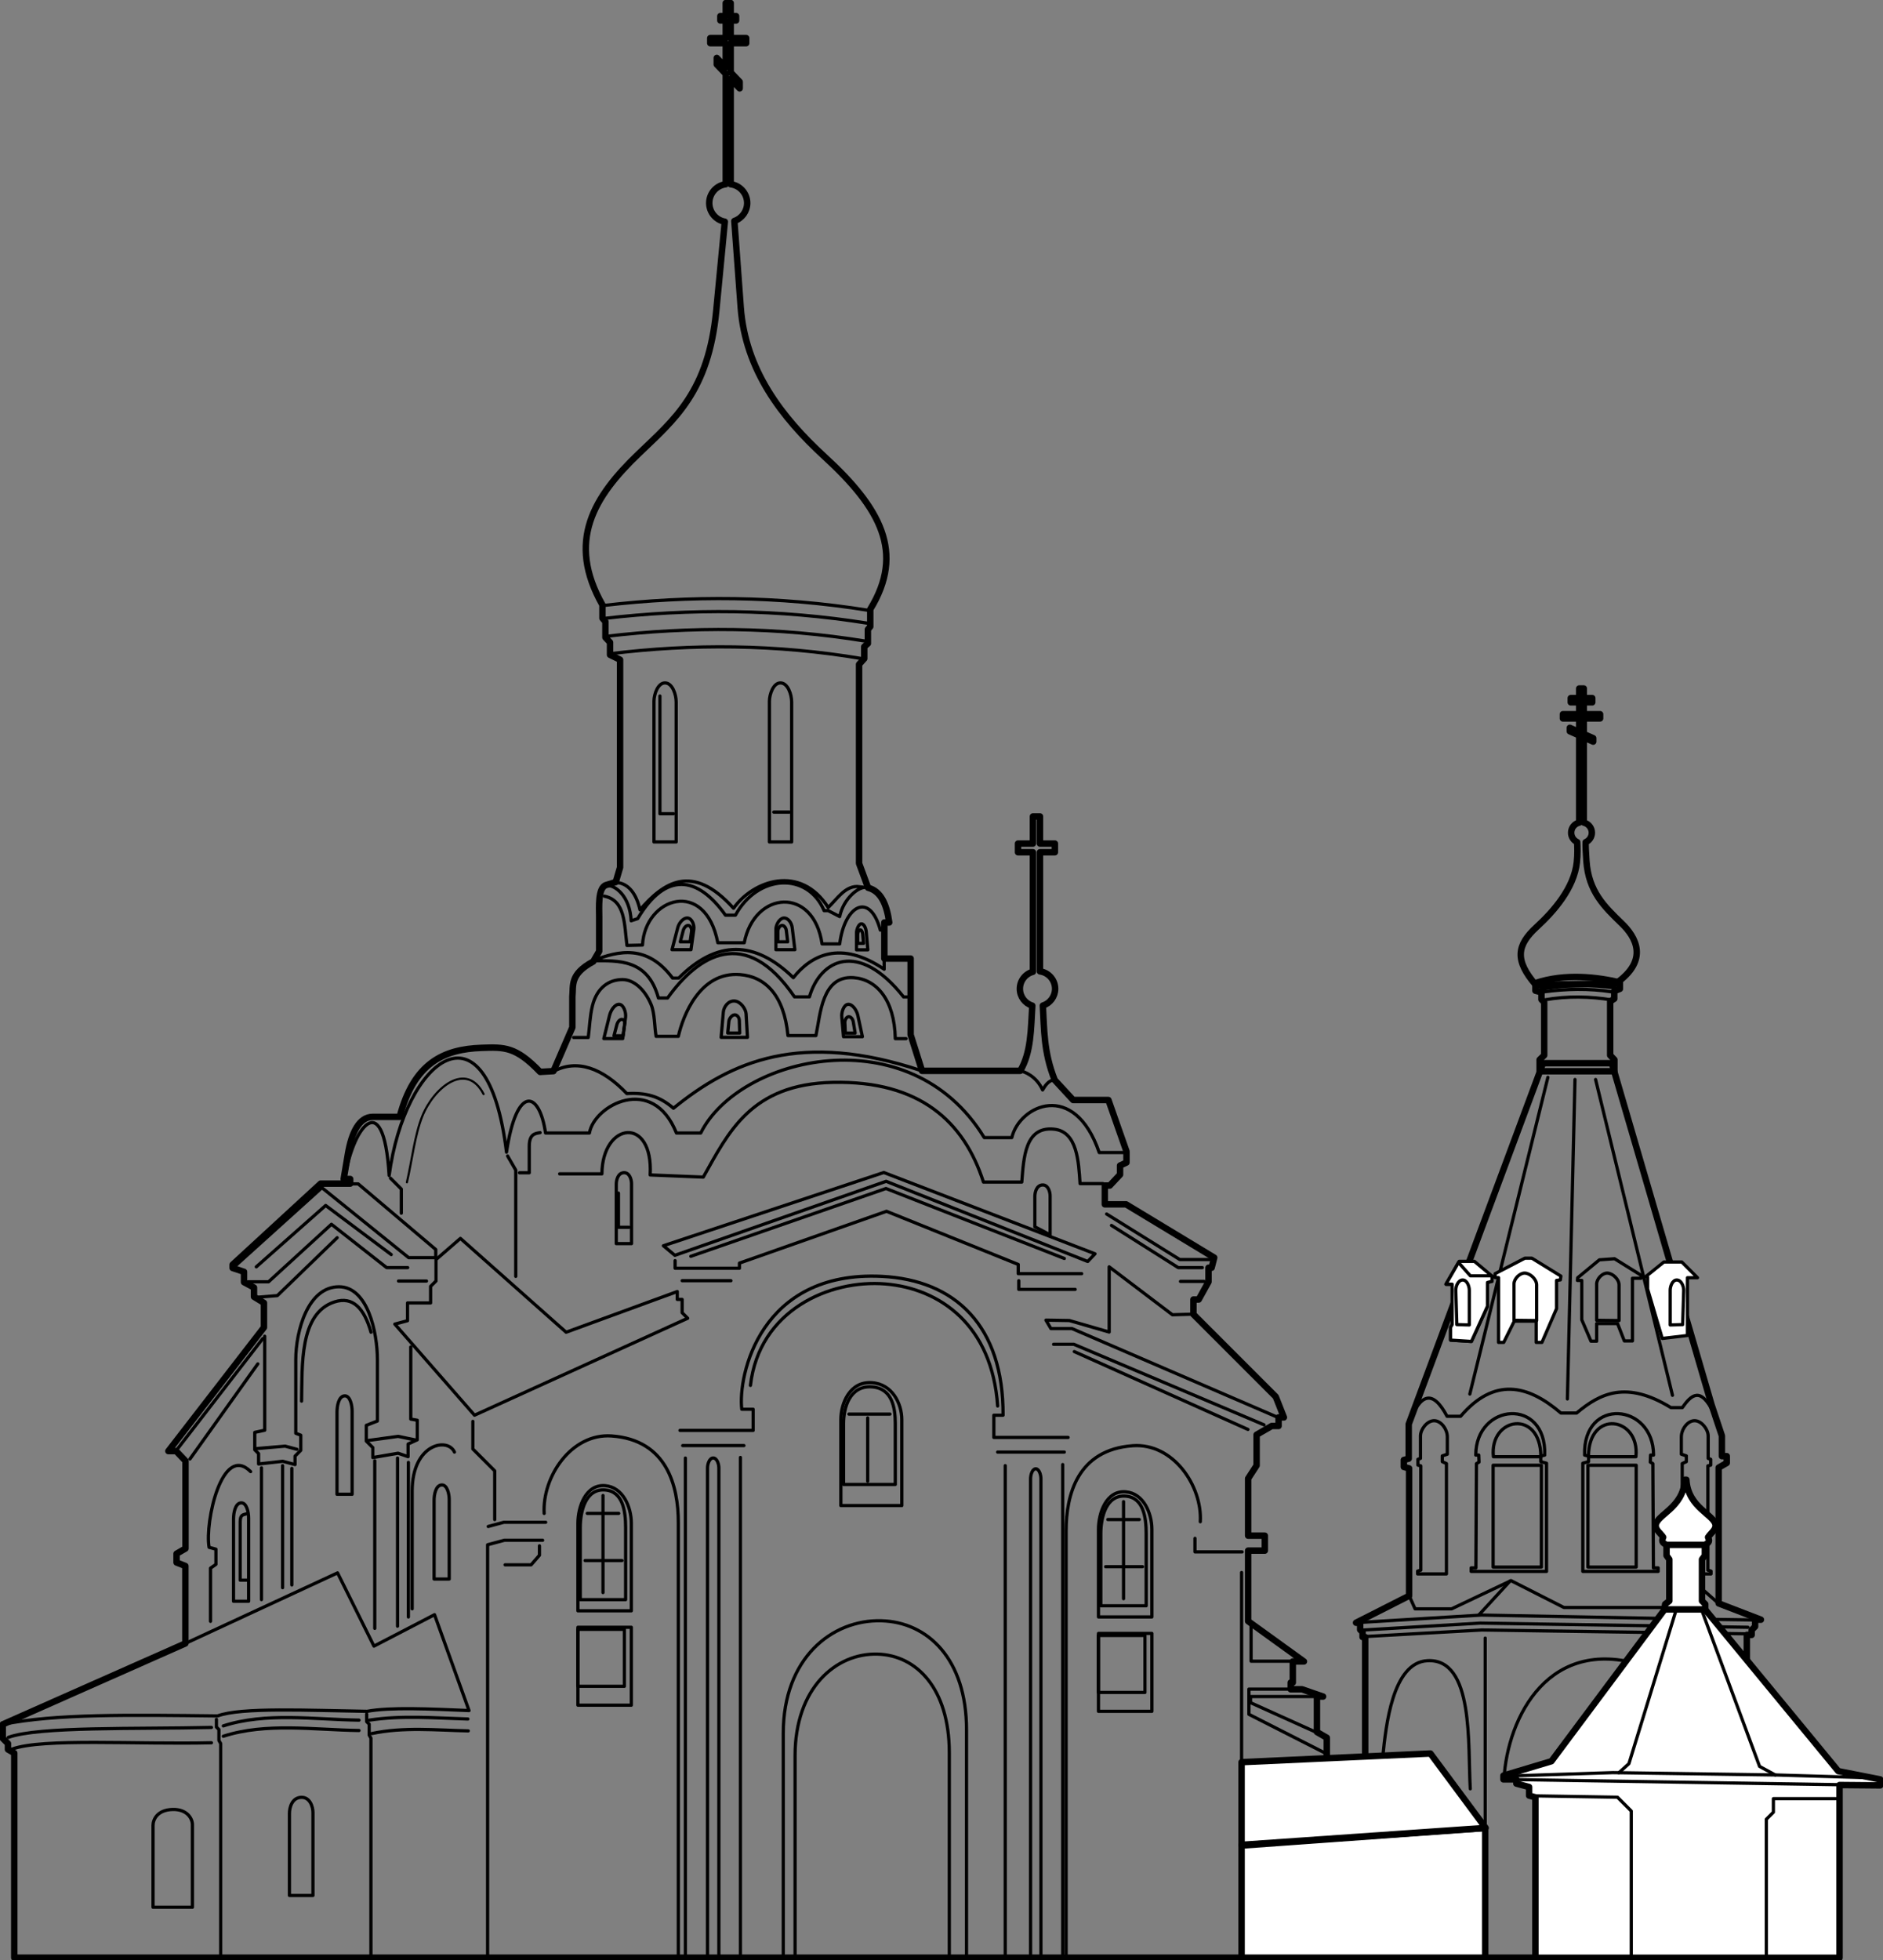 <?xml version="1.0" encoding="UTF-8" standalone="no"?>
<!-- Created with Inkscape (http://www.inkscape.org/) -->
<svg xmlns:dc="http://purl.org/dc/elements/1.1/" xmlns:cc="http://creativecommons.org/ns#" xmlns:rdf="http://www.w3.org/1999/02/22-rdf-syntax-ns#" xmlns:svg="http://www.w3.org/2000/svg" xmlns="http://www.w3.org/2000/svg" xmlns:sodipodi="http://sodipodi.sourceforge.net/DTD/sodipodi-0.dtd" xmlns:inkscape="http://www.inkscape.org/namespaces/inkscape" width="254mm" height="264.298mm" viewBox="0 0 900 936.489" id="svg2" version="1.1" inkscape:version="0.91 r13725" sodipodi:docname="Cathedral of the Ascension lineart.svg">
<rect x="0" y="0" width="900" height="936.489" fill="#808080" stroke="none"/>
<defs id="defs4"/>
<sodipodi:namedview id="base" pagecolor="#ffffff" bordercolor="#666666" borderopacity="1.0" inkscape:pageopacity="0.0" inkscape:pageshadow="2" inkscape:zoom="0.49497475" inkscape:cx="681.75441" inkscape:cy="372.41739" inkscape:document-units="px" inkscape:current-layer="layer1" showgrid="false" inkscape:window-width="1920" inkscape:window-height="1021" inkscape:window-x="1272" inkscape:window-y="-8" inkscape:window-maximized="1" fit-margin-top="0" fit-margin-left="0" fit-margin-right="0" fit-margin-bottom="0"/>
<g inkscape:label="Layer 1" inkscape:groupmode="layer" id="layer1" transform="translate(938.316,-511.913)">
<g id="g7734" transform="matrix(0.513,0,0,0.513,-457.184,705.718)">
<path sodipodi:nodetypes="ccccccccccccccccsscccccccccssccccccsccccccccccccccccccccccccccccccccccccccccccccccccccccccccccccccccccccccccccccccccccccccccccccccccccccccccssccccccccccccccccc" inkscape:connector-curvature="0" id="path4616" d="m -261.684,-374.963 0,12.191 -5.039,0 0,4.041 5.039,0 0,16.426 -14.439,0 0,4.746 14.439,0 0,22.451 -8.385,-8.746 0,6.113 8.385,8.744 0,102.783 c -8.798,1.147 -15.383,8.637 -15.393,17.51 0.01,8.536 6.112,15.847 14.51,17.377 l -7.945,82.627 c -7.28,75.712 -38.64,101.177 -72.225,133.34 -42.017,40.239 -67.433,81.568 -33.842,140.918 l 0,12.373 2.779,3.283 0,14.646 4.293,4.547 0,11.617 9.344,4.545 0,193.443 -4.041,13.639 -8.971,2.773 c -7.869,2.433 -6.434,21.093 -6.434,29.803 l 0,31.82 -5.557,9.596 c -22.028,11.831 -18.384,22.31 -19.445,32.83 l 0,28.537 -17.602,40.693 -12.451,0.723 c -22.69,-23.634 -33.291,-23.106 -54.435,-22.389 -35.585,1.207 -63.192,14.116 -76.428,64.285 l -25.358,0 c -12.144,0.236 -19.39,14.154 -22.857,34.643 l -3.928,23.215 6.07,0 0,4.285 -27.5,0 -82.049,75.481 0,3.092 10.621,3.57 0,9.643 9.285,5 0,8.572 9.285,5.715 0,22.855 -89.051,115.168 7.232,0 8.717,9.119 0,81.621 -8.326,4.807 0,8.215 8.215,3.215 0,72.142 -170.149,75.358 0,13.004 4.852,4.851 0,5.516 5.879,3.394 0,190.535 1222.873,0 0,-191.23 0,-13.633 -9.17,-5.295 0,-33.037 5.715,0 -19.645,-6.769 -10.502,0 0,-6.266 1.932,0 0,-19.643 10.357,0 -51.965,-37.5 0,-65.715 15.535,0 0,-13.928 -15.535,0 0,-53.215 7.879,-12.143 0,-28.652 14.086,-8.133 6.393,0 0,-8 4.963,0 -7.594,-19.221 -76.709,-76.709 0,-13.844 4.906,0 9.154,-16.514 0,-13.09 2.898,0 2.416,-9.41 -82.143,-49.643 -19.777,0 0,-17.479 4.611,0 9.58,-10.199 0,-8.443 5.984,-2.811 0,-10.354 -16.826,-47.857 -32.857,0 -17.143,-18.57 c -10.55,-26.422 -9.781,-47.726 -11.098,-69.365 6.813,-2.165 11.443,-8.486 11.453,-15.635 -0.01,-8.177 -6.029,-15.103 -14.125,-16.25 l 0,-110.916 13.889,0 0,-8.082 -13.889,0 0,-25.254 -6.566,0 0,25.254 -13.889,0 0,8.082 13.889,0 0,111.32 c -7.169,1.927 -12.155,8.422 -12.164,15.846 0,7.206 4.698,13.57 11.584,15.695 -1.304,21.699 -1.086,43.634 -11.229,60.684 l -91.521,0 -10.607,-33.588 0,-70.963 -24.496,0 0,-33.588 4.545,0 c -2.325,-17.136 -7.963,-29.301 -19.697,-32.324 l -8.4,-22.729 0,-185.332 4.822,-5.355 0,-11.072 3.393,-3.035 0,-13.037 2.205,-2.678 0,-16.119 c 32.459,-52.957 9.46,-94.307 -42.426,-141.926 -40.205,-36.9 -73.985,-80.925 -78.287,-139.4 l -5.905,-80.27 c 7.148,-2.44 11.956,-9.152 11.967,-16.705 -0.01,-8.873 -6.594,-16.365 -15.393,-17.512 l 0,-98.014 8.383,8.742 0,-6.111 -8.383,-8.744 0,-27.217 14.44,0 0,-4.746 -14.44,0 0,-16.426 5.037,0 0,-4.041 -5.037,0 0,-12.191 z" style="opacity:1;fill:none;fill-opacity:1;fill-rule:nonzero;stroke:#000000;stroke-width:6;stroke-linecap:round;stroke-linejoin:round;stroke-miterlimit:4;stroke-dasharray:none;stroke-dashoffset:0;stroke-opacity:1"/>
<path style="opacity:1;fill:none;fill-opacity:1;fill-rule:nonzero;stroke:#000000;stroke-width:3;stroke-linecap:round;stroke-linejoin:round;stroke-miterlimit:4;stroke-dasharray:none;stroke-dashoffset:0;stroke-opacity:1" d="m -375.567,186.062 c 80.406,-9.386 162.538,-8.979 246.982,4.546" id="path4634" inkscape:connector-curvature="0" sodipodi:nodetypes="cc"/>
<path sodipodi:nodetypes="cc" inkscape:connector-curvature="0" id="path4636" d="m -375.567,198.184 c 80.406,-9.386 162.538,-8.979 246.982,4.546" style="opacity:1;fill:none;fill-opacity:1;fill-rule:nonzero;stroke:#000000;stroke-width:3;stroke-linecap:round;stroke-linejoin:round;stroke-miterlimit:4;stroke-dasharray:none;stroke-dashoffset:0;stroke-opacity:1"/>
<path style="opacity:1;fill:none;fill-opacity:1;fill-rule:nonzero;stroke:#000000;stroke-width:3;stroke-linecap:round;stroke-linejoin:round;stroke-miterlimit:4;stroke-dasharray:none;stroke-dashoffset:0;stroke-opacity:1" d="m -373.546,214.852 c 79.09,-9.388 159.878,-8.981 242.941,4.547" id="path4638" inkscape:connector-curvature="0" sodipodi:nodetypes="cc"/>
<path sodipodi:nodetypes="cc" inkscape:connector-curvature="0" id="path4640" d="m -369.504,231.015 c 76.459,-9.393 154.559,-8.986 234.858,4.549" style="opacity:1;fill:none;fill-opacity:1;fill-rule:nonzero;stroke:#000000;stroke-width:3;stroke-linecap:round;stroke-linejoin:round;stroke-miterlimit:4;stroke-dasharray:none;stroke-dashoffset:0;stroke-opacity:1"/>
<path style="opacity:1;fill:none;fill-opacity:1;fill-rule:nonzero;stroke:#000000;stroke-width:3;stroke-linecap:round;stroke-linejoin:round;stroke-miterlimit:4;stroke-dasharray:none;stroke-dashoffset:0;stroke-opacity:1" d="m -328.597,406.275 20.71,0 0,-130.31 c 0,-6.848 -3.427,-17.599 -10.272,-17.792 -6.706,-0.19 -10.438,10.499 -10.438,17.207 z" id="path4642" inkscape:connector-curvature="0" sodipodi:nodetypes="ccsssc"/>
<path sodipodi:nodetypes="ccsssc" inkscape:connector-curvature="0" id="path4644" d="m -221.016,406.275 20.71,0 0,-130.31 c 0,-6.848 -3.427,-17.599 -10.273,-17.792 -6.706,-0.19 -10.438,10.499 -10.438,17.207 z" style="opacity:1;fill:none;fill-opacity:1;fill-rule:nonzero;stroke:#000000;stroke-width:3;stroke-linecap:round;stroke-linejoin:round;stroke-miterlimit:4;stroke-dasharray:none;stroke-dashoffset:0;stroke-opacity:1"/>
<path style="opacity:1;fill:none;fill-opacity:1;fill-rule:nonzero;stroke:#000000;stroke-width:3;stroke-linecap:round;stroke-linejoin:round;stroke-miterlimit:4;stroke-dasharray:none;stroke-dashoffset:0;stroke-opacity:1" d="m -323.039,270.41 0,109.602 12.627,0" id="path4646" inkscape:connector-curvature="0"/>
<path style="opacity:1;fill:none;fill-opacity:1;fill-rule:nonzero;stroke:#000000;stroke-width:3;stroke-linecap:round;stroke-linejoin:round;stroke-miterlimit:4;stroke-dasharray:none;stroke-dashoffset:0;stroke-opacity:1" d="m -216.973,378.496 14.647,0" id="path4648" inkscape:connector-curvature="0"/>
<path style="opacity:1;fill:none;fill-opacity:1;fill-rule:nonzero;stroke:#000000;stroke-width:3;stroke-linecap:round;stroke-linejoin:round;stroke-miterlimit:4;stroke-dasharray:none;stroke-dashoffset:0;stroke-opacity:1" d="m -364.729,443.983 c 12.566,0.149 19.9,11.174 23.106,25.509 21.998,-25.397 48.718,-44.218 87.168,-1.454 18.424,-25.953 62.256,-41.391 88.214,-0.714 8.359,-8.135 15.46,-19.539 26.941,-19.556 l 9.069,1.01 c -7.301,-1.768 -21.958,10.363 -25.296,26.995 l -10.671,-5.505 -3.853,0 c -15.39,-36.293 -61.844,-33.927 -82.619,4.199 l -9.286,0 c -25.807,-36.346 -55.559,-41.082 -81.786,3.214 l -6.089,2.02 c -1.054,-22.738 -14.796,-33.986 -24.102,-32.991 z" id="path4650" inkscape:connector-curvature="0" sodipodi:nodetypes="ccccccccccccccc"/>
<path style="opacity:1;fill:none;fill-opacity:1;fill-rule:nonzero;stroke:#000000;stroke-width:3;stroke-linecap:round;stroke-linejoin:round;stroke-miterlimit:4;stroke-dasharray:none;stroke-dashoffset:0;stroke-opacity:1" d="m -117.669,488.395 c -9.924,-36.545 -33.462,-22.693 -37.857,12.857 l -16.429,0 c -7.941,-54.001 -63.129,-49.565 -72.5,-1.071 l -24.643,0 c -11.611,-60.537 -67.857,-42.383 -70.179,2.143 l -14.464,0.357 c -2.528,-19.32 -1.32,-41.983 -21.071,-45.893" id="path4652" inkscape:connector-curvature="0" sodipodi:nodetypes="cccccccc"/>
<path style="opacity:1;fill:none;fill-opacity:1;fill-rule:nonzero;stroke:#000000;stroke-width:3;stroke-linecap:round;stroke-linejoin:round;stroke-miterlimit:4;stroke-dasharray:none;stroke-dashoffset:0;stroke-opacity:1" d="m -294.097,506.609 -17.679,0 5.357,-20.536 c 1.084,-4.155 5.011,-9.336 9.286,-8.929 3.925,0.374 6.262,6.452 5.714,10.357 z" id="path4654" inkscape:connector-curvature="0" sodipodi:nodetypes="ccsssc"/>
<path sodipodi:nodetypes="ccsssc" inkscape:connector-curvature="0" id="path4656" d="m -294.903,499.284 -9.149,0 2.772,-10.628 c 0.561,-2.15 2.593,-4.831 4.806,-4.621 2.031,0.193 3.24,3.339 2.957,5.36 z" style="opacity:1;fill:none;fill-opacity:1;fill-rule:nonzero;stroke:#000000;stroke-width:3;stroke-linecap:round;stroke-linejoin:round;stroke-miterlimit:4;stroke-dasharray:none;stroke-dashoffset:0;stroke-opacity:1"/>
<path sodipodi:nodetypes="ccsssc" inkscape:connector-curvature="0" id="path4658" d="m -214.986,506.609 17.679,0 -2.47,-20.536 c -0.5,-4.155 -3.699,-9.336 -8.031,-8.929 -3.978,0.374 -7.169,6.452 -7.17,10.357 z" style="opacity:1;fill:none;fill-opacity:1;fill-rule:nonzero;stroke:#000000;stroke-width:3;stroke-linecap:round;stroke-linejoin:round;stroke-miterlimit:4;stroke-dasharray:none;stroke-dashoffset:0;stroke-opacity:1"/>
<path style="opacity:1;fill:none;fill-opacity:1;fill-rule:nonzero;stroke:#000000;stroke-width:3;stroke-linecap:round;stroke-linejoin:round;stroke-miterlimit:4;stroke-dasharray:none;stroke-dashoffset:0;stroke-opacity:1" d="m -213.15,499.284 9.149,0 -1.278,-10.628 c -0.259,-2.15 -1.914,-4.831 -4.156,-4.621 -2.059,0.193 -3.71,3.339 -3.711,5.36 z" id="path4660" inkscape:connector-curvature="0" sodipodi:nodetypes="ccsssc"/>
<path style="opacity:1;fill:none;fill-opacity:1;fill-rule:nonzero;stroke:#000000;stroke-width:3;stroke-linecap:round;stroke-linejoin:round;stroke-miterlimit:4;stroke-dasharray:none;stroke-dashoffset:0;stroke-opacity:1" d="m -139.878,506.761 10.544,0 -1.473,-16.878 c -0.298,-3.415 -2.206,-7.673 -4.79,-7.338 -2.373,0.307 -4.276,5.303 -4.277,8.512 z" id="path4662" inkscape:connector-curvature="0" sodipodi:nodetypes="ccsssc"/>
<path sodipodi:nodetypes="ccsssc" inkscape:connector-curvature="0" id="path4664" d="m -138.783,500.74 5.457,0 -0.762,-8.735 c -0.154,-1.767 -1.142,-3.971 -2.479,-3.798 -1.228,0.159 -2.213,2.744 -2.213,4.405 z" style="opacity:1;fill:none;fill-opacity:1;fill-rule:nonzero;stroke:#000000;stroke-width:3;stroke-linecap:round;stroke-linejoin:round;stroke-miterlimit:4;stroke-dasharray:none;stroke-dashoffset:0;stroke-opacity:1"/>
<path style="opacity:1;fill:none;fill-opacity:1;fill-rule:nonzero;stroke:#000000;stroke-width:3;stroke-linecap:round;stroke-linejoin:round;stroke-miterlimit:4;stroke-dasharray:none;stroke-dashoffset:0;stroke-opacity:1" d="m -252.251,506.421 c -18.357,0.009 -36.079,9.432 -53.275,26.617 l -5.715,0 c -23.439,-31.311 -49.913,-25.828 -74.285,-16.072 23.691,-0.08 51.149,-1.99 61.072,34.643 l 8.57,0 c 28.372,-39.661 72.327,-68.34 118.215,-1.07 l 13.928,0 c 10.023,-34.605 45.687,-53.097 87.748,0.098 l 6.551,0 0,-35.77 -24.496,0 0,-0.102 -0.158,0.141 0,9.918 c -40.74,-27.56 -68.052,-13.023 -84.644,7.857 -18.459,-17.97 -36.265,-26.268 -53.51,-26.26 z" id="path4666" inkscape:connector-curvature="0" sodipodi:nodetypes="scccccccccccccccs"/>
<path style="opacity:1;fill:none;fill-opacity:1;fill-rule:nonzero;stroke:#000000;stroke-width:3;stroke-linecap:round;stroke-linejoin:round;stroke-miterlimit:4;stroke-dasharray:none;stroke-dashoffset:0;stroke-opacity:1" d="m -403.383,588.395 13.571,0 c 1.31,-9.881 1.516,-19.972 3.929,-29.643 4.17,-16.713 15.304,-24.383 28.214,-24.286 9.884,0.075 20.314,8.595 26.428,23.214 3.451,8.252 3.095,20.833 4.643,29.643 l 20.714,0 c 4.318,-18.941 19.938,-60.509 57.5,-57.5 23.234,1.861 40.994,18.763 44.643,56.786 l 26.072,0 c 4.225,-20.249 5.588,-55.925 35,-53.929 20.96,1.423 38.234,19.955 38.928,56.786 l 10,0" id="path4668" inkscape:connector-curvature="0" sodipodi:nodetypes="ccsssccsccscc"/>
<path sodipodi:nodetypes="ccsssc" inkscape:connector-curvature="0" id="path4670" d="m -357.697,589.433 -17.611,0 5.337,-21.58 c 1.181,-4.776 4.992,-10.784 9.25,-10.314 3.91,0.432 6.238,7.454 5.693,11.964 z" style="opacity:1;fill:none;fill-opacity:1;fill-rule:nonzero;stroke:#000000;stroke-width:3;stroke-linecap:round;stroke-linejoin:round;stroke-miterlimit:4;stroke-dasharray:none;stroke-dashoffset:0;stroke-opacity:1"/>
<path style="opacity:1;fill:none;fill-opacity:1;fill-rule:nonzero;stroke:#000000;stroke-width:3;stroke-linecap:round;stroke-linejoin:round;stroke-miterlimit:4;stroke-dasharray:none;stroke-dashoffset:0;stroke-opacity:1" d="m -241.457,588.264 -24.548,0 2.061,-23.587 c 0.417,-4.772 4.513,-10.723 10.556,-10.255 5.548,0.429 10.384,7.411 10.647,11.896 z" id="path4672" inkscape:connector-curvature="0" sodipodi:nodetypes="ccsssc"/>
<path style="opacity:1;fill:none;fill-opacity:1;fill-rule:nonzero;stroke:#000000;stroke-width:3;stroke-linecap:round;stroke-linejoin:round;stroke-miterlimit:4;stroke-dasharray:none;stroke-dashoffset:0;stroke-opacity:1" d="m -151.98,587.647 17.611,0 -4.265,-19.794 c -1.036,-4.809 -4.992,-10.784 -9.25,-10.314 -3.91,0.432 -6.238,7.454 -5.692,11.964 z" id="path4674" inkscape:connector-curvature="0" sodipodi:nodetypes="ccsssc"/>
<path sodipodi:nodetypes="ccsssc" inkscape:connector-curvature="0" id="path4676" d="m -150.305,584.284 9.149,0 -1.76,-10.628 c -0.356,-2.15 -2.133,-4.831 -4.365,-4.621 -2.05,0.193 -3.559,3.339 -3.468,5.36 z" style="opacity:1;fill:none;fill-opacity:1;fill-rule:nonzero;stroke:#000000;stroke-width:3;stroke-linecap:round;stroke-linejoin:round;stroke-miterlimit:4;stroke-dasharray:none;stroke-dashoffset:0;stroke-opacity:1"/>
<path style="opacity:1;fill:none;fill-opacity:1;fill-rule:nonzero;stroke:#000000;stroke-width:3;stroke-linecap:round;stroke-linejoin:round;stroke-miterlimit:4;stroke-dasharray:none;stroke-dashoffset:0;stroke-opacity:1" d="m -259.864,584.241 11.199,0 -0.387,-11.811 c -0.078,-2.39 -1.808,-5.369 -4.575,-5.135 -2.541,0.215 -4.911,3.711 -5.136,5.957 z" id="path4678" inkscape:connector-curvature="0" sodipodi:nodetypes="ccsssc"/>
<path inkscape:connector-curvature="0" style="opacity:1;fill:none;fill-opacity:1;fill-rule:nonzero;stroke:#000000;stroke-width:3;stroke-linecap:round;stroke-linejoin:round;stroke-miterlimit:4;stroke-dasharray:none;stroke-dashoffset:0;stroke-opacity:1" d="m -358.673,571.529 c -2.048,0.129 -3.867,2.611 -4.393,4.627 l -2.773,10.629 8.496,0 1.69,-12.609 c -0.484,-1.352 -1.395,-2.525 -2.607,-2.641 -0.138,-0.013 -0.276,-0.014 -0.412,-0.006 z" id="path4680"/>
<path style="opacity:1;fill:none;fill-opacity:1;fill-rule:nonzero;stroke:#000000;stroke-width:3;stroke-linecap:round;stroke-linejoin:round;stroke-miterlimit:4;stroke-dasharray:none;stroke-dashoffset:0;stroke-opacity:1" d="m -465.975,695.179 c 9.358,-63.078 30.697,-57.325 36.365,-17.855 l 40.91,0 c 4.281,-25.753 58.831,-55.43 81.031,0 l 22.684,0 c 35.465,-71.427 194.717,-109.332 264.101,4.285 l 25.715,0 c 6.999,-29.914 58.129,-54.058 81.428,13.93 l 25.4,0 0,-1.072 -16.828,-47.857 -32.858,0 -17.142,-18.57 c -5.536,-0.29 -9.114,5.409 -11.329,9.211 -5.931,-13.282 -17.441,-17.188 -20.814,-17.832 l -91.523,0 -0.012,-0.035 -0.24,0.035 c -112.594,-37.578 -177.44,-8.963 -231.326,34.85 -12.885,-11.077 -25.165,-14.678 -43.436,-13.636 -22.56,-23.681 -46.635,-32.887 -69.195,-20.204 0,0 -0.268,-0.64 -0.275,-0.658 l -11.342,0.658 c -18.435,-19.203 -28.892,-22.455 -43.506,-22.615 -3.373,-0.037 -6.965,0.092 -10.93,0.227 -35.585,1.207 -63.194,14.116 -76.43,64.285 l -25.357,0 c -12.144,0.236 -19.39,14.154 -22.857,34.643 l -3.598,21.268 0.85,1.693 c 5.953,-44.611 35.979,-89.665 41.164,-3.029 14.43,-108.656 91.309,-169.271 109.35,-21.719 z" id="path4682" inkscape:connector-curvature="0" sodipodi:nodetypes="cccccccccccccccccccccccssccccccc"/>
<path style="opacity:1;fill:none;fill-opacity:1;fill-rule:nonzero;stroke:#000000;stroke-width:3;stroke-linecap:round;stroke-linejoin:round;stroke-miterlimit:4;stroke-dasharray:none;stroke-dashoffset:0;stroke-opacity:1" d="m -464.966,698.715 7.614,13.188 0,98.939" id="path4684" inkscape:connector-curvature="0"/>
<path style="opacity:1;fill:none;fill-opacity:1;fill-rule:nonzero;stroke:#000000;stroke-width:3;stroke-linecap:round;stroke-linejoin:round;stroke-miterlimit:4;stroke-dasharray:none;stroke-dashoffset:0;stroke-opacity:1" d="m -574.062,719.423 10.102,10.101 0,22.476" id="path4686" inkscape:connector-curvature="0"/>
<path style="opacity:1;fill:none;fill-opacity:1;fill-rule:nonzero;stroke:#000000;stroke-width:3;stroke-linecap:round;stroke-linejoin:round;stroke-miterlimit:4;stroke-dasharray:none;stroke-dashoffset:0;stroke-opacity:1" d="m -720.787,803.013 82.832,-74.751 80.812,65.155 25.254,0 0,-7.576 -72.226,-61.114 -5.556,0" id="path4688" inkscape:connector-curvature="0" sodipodi:nodetypes="ccccccc"/>
<path style="opacity:1;fill:none;fill-opacity:1;fill-rule:nonzero;stroke:#000000;stroke-width:3;stroke-linecap:round;stroke-linejoin:round;stroke-miterlimit:4;stroke-dasharray:none;stroke-dashoffset:0;stroke-opacity:1" d="m -699.097,801.966 64.643,-57.143 61.072,45.714" id="path4690" inkscape:connector-curvature="0"/>
<path style="opacity:1;fill:none;fill-opacity:1;fill-rule:nonzero;stroke:#000000;stroke-width:3;stroke-linecap:round;stroke-linejoin:round;stroke-miterlimit:4;stroke-dasharray:none;stroke-dashoffset:0;stroke-opacity:1" d="m -706.597,815.895 18.929,0 58.571,-53.571 51.429,40.357 19.643,0" id="path4692" inkscape:connector-curvature="0" sodipodi:nodetypes="ccccc"/>
<path style="opacity:1;fill:none;fill-opacity:1;fill-rule:nonzero;stroke:#000000;stroke-width:3;stroke-linecap:round;stroke-linejoin:round;stroke-miterlimit:4;stroke-dasharray:none;stroke-dashoffset:0;stroke-opacity:1" d="m -696.597,830.181 17.143,-1.429 55.714,-53.928" id="path4694" inkscape:connector-curvature="0"/>
<path style="opacity:1;fill:none;fill-opacity:1;fill-rule:nonzero;stroke:#000000;stroke-width:3;stroke-linecap:round;stroke-linejoin:round;stroke-miterlimit:4;stroke-dasharray:none;stroke-dashoffset:0;stroke-opacity:1" d="m -566.597,815.181 26.071,0" id="path4696" inkscape:connector-curvature="0"/>
<path style="opacity:1;fill:none;fill-opacity:1;fill-rule:nonzero;stroke:#000000;stroke-width:3;stroke-linecap:round;stroke-linejoin:round;stroke-miterlimit:4;stroke-dasharray:none;stroke-dashoffset:0;stroke-opacity:1" d="m -772.311,971.252 79.286,-102.5" id="path4698" inkscape:connector-curvature="0"/>
<path style="opacity:1;fill:none;fill-opacity:1;fill-rule:nonzero;stroke:#000000;stroke-width:3;stroke-linecap:round;stroke-linejoin:round;stroke-miterlimit:4;stroke-dasharray:none;stroke-dashoffset:0;stroke-opacity:1" d="m -760.883,980.895 63.214,-88.571" id="path4700" inkscape:connector-curvature="0"/>
<path style="opacity:1;fill:none;fill-opacity:1;fill-rule:nonzero;stroke:#000000;stroke-width:3;stroke-linecap:round;stroke-linejoin:round;stroke-miterlimit:4;stroke-dasharray:none;stroke-dashoffset:0;stroke-opacity:1" d="m -691.24,866.609 0,87.5 -9.286,2.02 0,16.219 3.571,3.571 0,9.643 22.5,-2.525 11.467,3.072 0,-7.899 5.338,-5.338 0,-14.121 -4.662,-1.786 0,-68.571 c 0,-26.552 11.269,-67.998 40.357,-67.857 26.628,0.129 35.714,42.163 35.714,68.214 l 0,56.786 -10.357,4.041 0,14.643 6.071,6.071 0,9.286 23.571,-4.041 9.286,3.214 0,-11.786 8.571,-3.929 0,-18.214 -6.071,-1.071 0,-67.143" id="path4702" inkscape:connector-curvature="0" sodipodi:nodetypes="ccccccccccccssscccccccccccc"/>
<path style="opacity:1;fill:none;fill-opacity:1;fill-rule:nonzero;stroke:#000000;stroke-width:3;stroke-linecap:round;stroke-linejoin:round;stroke-miterlimit:4;stroke-dasharray:none;stroke-dashoffset:0;stroke-opacity:1" d="m -656.895,927.009 c 0.724,-32.673 -2.306,-81.819 30.81,-92.429 16.953,-5.432 27.569,6.056 33.84,28.284" id="path4704" inkscape:connector-curvature="0" sodipodi:nodetypes="csc"/>
<path style="opacity:1;fill:none;fill-opacity:1;fill-rule:nonzero;stroke:#000000;stroke-width:3;stroke-linecap:round;stroke-linejoin:round;stroke-miterlimit:4;stroke-dasharray:none;stroke-dashoffset:0;stroke-opacity:1" d="m -698.563,971.203 26.264,-2.273 11.125,2.981" id="path4706" inkscape:connector-curvature="0" sodipodi:nodetypes="ccc"/>
<path style="opacity:1;fill:none;fill-opacity:1;fill-rule:nonzero;stroke:#000000;stroke-width:3;stroke-linecap:round;stroke-linejoin:round;stroke-miterlimit:4;stroke-dasharray:none;stroke-dashoffset:0;stroke-opacity:1" d="m -594.518,963.627 27.527,-3.788 15.91,3.283" id="path4708" inkscape:connector-curvature="0" sodipodi:nodetypes="ccc"/>
<path style="opacity:1;fill:none;fill-opacity:1;fill-rule:nonzero;stroke:#000000;stroke-width:3;stroke-linecap:round;stroke-linejoin:round;stroke-miterlimit:4;stroke-dasharray:none;stroke-dashoffset:0;stroke-opacity:1" d="m -623.886,1013.752 14.075,0 0,-77.5 c 0,-5.263 -1.784,-14.449 -7.037,-14.132 -5.507,0.332 -7.037,9.463 -7.037,14.98 z" id="path4710" inkscape:connector-curvature="0" sodipodi:nodetypes="ccsssc"/>
<path sodipodi:nodetypes="ccsssc" inkscape:connector-curvature="0" id="path4712" d="m -720.315,1113.395 14.075,0 0,-77.5 c 0,-5.263 -1.784,-14.449 -7.037,-14.132 -5.507,0.332 -7.037,9.463 -7.037,14.98 z" style="opacity:1;fill:none;fill-opacity:1;fill-rule:nonzero;stroke:#000000;stroke-width:3;stroke-linecap:round;stroke-linejoin:round;stroke-miterlimit:4;stroke-dasharray:none;stroke-dashoffset:0;stroke-opacity:1"/>
<path style="opacity:1;fill:none;fill-opacity:1;fill-rule:nonzero;stroke:#000000;stroke-width:3;stroke-linecap:round;stroke-linejoin:round;stroke-miterlimit:4;stroke-dasharray:none;stroke-dashoffset:0;stroke-opacity:1" d="m -707.669,1093.752 -6.429,0 0,-54.286 c 0,-7.343 3.204,-6.412 5.714,-7.5" id="path4714" inkscape:connector-curvature="0" sodipodi:nodetypes="ccsc"/>
<path style="opacity:1;fill:none;fill-opacity:1;fill-rule:nonzero;stroke:#000000;stroke-width:3;stroke-linecap:round;stroke-linejoin:round;stroke-miterlimit:4;stroke-dasharray:none;stroke-dashoffset:0;stroke-opacity:1" d="m -741.747,1132.07 0,-49.498 5.051,-3.535 0,-14.142 -6.379,-1.709 c -4.12,-23.394 12.068,-97.259 38.704,-70.517" id="path4716" inkscape:connector-curvature="0" sodipodi:nodetypes="cccccc"/>
<path style="opacity:1;fill:none;fill-opacity:1;fill-rule:nonzero;stroke:#000000;stroke-width:3;stroke-linecap:round;stroke-linejoin:round;stroke-miterlimit:4;stroke-dasharray:none;stroke-dashoffset:0;stroke-opacity:1" d="m -514.463,974.486 c -6.043,-13.914 -39.396,-8.172 -39.396,36.366 l 0,109.602" id="path4718" inkscape:connector-curvature="0" sodipodi:nodetypes="csc"/>
<path style="opacity:1;fill:none;fill-opacity:1;fill-rule:nonzero;stroke:#000000;stroke-width:3;stroke-linecap:round;stroke-linejoin:round;stroke-miterlimit:4;stroke-dasharray:none;stroke-dashoffset:0;stroke-opacity:1" d="m -533.447,1092.697 14.096,0 0,-74.101 c 0,-5.032 -1.787,-13.815 -7.048,-13.512 -5.515,0.317 -7.048,9.048 -7.048,14.323 z" id="path4720" inkscape:connector-curvature="0" sodipodi:nodetypes="ccsssc"/>
<path style="opacity:1;fill:none;fill-opacity:1;fill-rule:nonzero;stroke:#000000;stroke-width:3;stroke-linecap:round;stroke-linejoin:round;stroke-miterlimit:4;stroke-dasharray:none;stroke-dashoffset:0;stroke-opacity:1" d="m -453.854,714.372 9.091,0 0,-24.749 c 0,-11.259 5.337,-11.886 10.101,-12.627" id="path4722" inkscape:connector-curvature="0" sodipodi:nodetypes="ccsc"/>
<path style="opacity:1;fill:none;fill-opacity:1;fill-rule:nonzero;stroke:#000000;stroke-width:3;stroke-linecap:round;stroke-linejoin:round;stroke-miterlimit:4;stroke-dasharray:none;stroke-dashoffset:0;stroke-opacity:1" d="m -416.478,715.382 39.396,0 c 0.328,-48.36 48.057,-54.401 44.952,1.01 l 49.497,2.02 c 23.339,-41.139 43.955,-86.694 121.036,-88.232 80.747,-1.611 122.002,36.711 140,92.857 l 35.714,0 c 1.797,-22.55 2.902,-52.039 30,-49.286 21.855,2.221 22.937,30.626 24.286,50.714 l 21.429,0" id="path4724" inkscape:connector-curvature="0" sodipodi:nodetypes="ccccsccscc"/>
<path style="opacity:1;fill:none;fill-opacity:1;fill-rule:nonzero;stroke:#000000;stroke-width:3;stroke-linecap:round;stroke-linejoin:round;stroke-miterlimit:4;stroke-dasharray:none;stroke-dashoffset:0;stroke-opacity:1" d="m -363.708,780.36 14.221,0 0,-55.877 c 0,-3.794 -1.803,-10.417 -7.111,-10.189 -5.564,0.239 -7.111,6.823 -7.111,10.8 z" id="path4726" inkscape:connector-curvature="0" sodipodi:nodetypes="ccsssc"/>
<path sodipodi:nodetypes="ccsssc" inkscape:connector-curvature="0" id="path4728" d="m 26.292,764.645 14.221,7.5 0,-36.234 c 0,-3.794 -1.803,-10.417 -7.111,-10.189 -5.564,0.239 -7.111,6.823 -7.111,10.8 z" style="opacity:1;fill:none;fill-opacity:1;fill-rule:nonzero;stroke:#000000;stroke-width:3;stroke-linecap:round;stroke-linejoin:round;stroke-miterlimit:4;stroke-dasharray:none;stroke-dashoffset:0;stroke-opacity:1"/>
<path style="opacity:1;fill:none;fill-opacity:1;fill-rule:nonzero;stroke:#000000;stroke-width:3;stroke-linecap:round;stroke-linejoin:round;stroke-miterlimit:4;stroke-dasharray:none;stroke-dashoffset:0;stroke-opacity:1" d="m -361.677,733.312 0,31.82 9.849,0" id="path4730" inkscape:connector-curvature="0"/>
<path style="opacity:1;fill:none;fill-opacity:1;fill-rule:nonzero;stroke:#000000;stroke-width:3;stroke-linecap:round;stroke-linejoin:round;stroke-miterlimit:4;stroke-dasharray:none;stroke-dashoffset:0;stroke-opacity:1" d="m -508.907,775.486 98.49,87.378 103.541,-37.881 0,7.324 4.546,0 0,12.374 5.177,5.177 -198.621,90.282 -74.246,-84.853 11.815,-3.166 0,-16.532 21.52,0 0,-15.41 5.045,-5.045 0,-19.955 z" id="path4732" inkscape:connector-curvature="0" sodipodi:nodetypes="cccccccccccccccc"/>
<path style="opacity:1;fill:none;fill-opacity:1;fill-rule:nonzero;stroke:#000000;stroke-width:3;stroke-linecap:round;stroke-linejoin:round;stroke-miterlimit:4;stroke-dasharray:none;stroke-dashoffset:0;stroke-opacity:1" d="m -319.811,782.323 10.714,8.928 196.786,-68.928 187.857,74.643 6.786,-7.143 -196.786,-75.714 z" id="path4734" inkscape:connector-curvature="0"/>
<path style="opacity:1;fill:none;fill-opacity:1;fill-rule:nonzero;stroke:#000000;stroke-width:3;stroke-linecap:round;stroke-linejoin:round;stroke-miterlimit:4;stroke-dasharray:none;stroke-dashoffset:0;stroke-opacity:1" d="m -294.25,792.154 181.827,-63.135 166.17,65.155" id="path4736" inkscape:connector-curvature="0"/>
<path style="opacity:1;fill:none;fill-opacity:1;fill-rule:nonzero;stroke:#000000;stroke-width:3;stroke-linecap:round;stroke-linejoin:round;stroke-miterlimit:4;stroke-dasharray:none;stroke-dashoffset:0;stroke-opacity:1" d="m -308.897,796.194 0,7.071 59.961,0 0,-4.781 137.019,-48.252 122.734,49.498 0,8.586 59.094,0" id="path4738" inkscape:connector-curvature="0" sodipodi:nodetypes="cccccccc"/>
<path style="opacity:1;fill:none;fill-opacity:1;fill-rule:nonzero;stroke:#000000;stroke-width:3;stroke-linecap:round;stroke-linejoin:round;stroke-miterlimit:4;stroke-dasharray:none;stroke-dashoffset:0;stroke-opacity:1" d="m -302.331,814.882 45.457,0" id="path4740" inkscape:connector-curvature="0"/>
<path style="opacity:1;fill:none;fill-opacity:1;fill-rule:nonzero;stroke:#000000;stroke-width:3;stroke-linecap:round;stroke-linejoin:round;stroke-miterlimit:4;stroke-dasharray:none;stroke-dashoffset:0;stroke-opacity:1" d="m 11.321,814.882 0,8.081 52.528,0" id="path4742" inkscape:connector-curvature="0"/>
<path style="opacity:1;fill:none;fill-opacity:1;fill-rule:nonzero;stroke:#000000;stroke-width:3;stroke-linecap:round;stroke-linejoin:round;stroke-miterlimit:4;stroke-dasharray:none;stroke-dashoffset:0;stroke-opacity:1" d="m -304.351,954.283 68.185,0 0,-19.698 -10.607,0 c -3.721,-31.326 17.005,-129.252 130.31,-123.744 68.656,3.338 113.638,46.275 113.137,129.299 l -8.586,0 0,20.708 69.195,0" id="path4744" inkscape:connector-curvature="0" sodipodi:nodetypes="ccccscccc"/>
<path style="opacity:1;fill:none;fill-opacity:1;fill-rule:nonzero;stroke:#000000;stroke-width:3;stroke-linecap:round;stroke-linejoin:round;stroke-miterlimit:4;stroke-dasharray:none;stroke-dashoffset:0;stroke-opacity:1" d="m -301.826,968.425 57.074,0" id="path4746" inkscape:connector-curvature="0"/>
<path style="opacity:1;fill:none;fill-opacity:1;fill-rule:nonzero;stroke:#000000;stroke-width:3;stroke-linecap:round;stroke-linejoin:round;stroke-miterlimit:4;stroke-dasharray:none;stroke-dashoffset:0;stroke-opacity:1" d="m -8.377,974.486 62.124,0" id="path4748" inkscape:connector-curvature="0" sodipodi:nodetypes="cc"/>
<path style="opacity:1;fill:none;fill-opacity:1;fill-rule:nonzero;stroke:#000000;stroke-width:3;stroke-linecap:round;stroke-linejoin:round;stroke-miterlimit:4;stroke-dasharray:none;stroke-dashoffset:0;stroke-opacity:1" d="m -238.691,912.362 c 8.081,-69.869 73.518,-98.803 125.764,-94.449 51.295,4.275 99.5,38.891 104.551,113.642" id="path4750" inkscape:connector-curvature="0" sodipodi:nodetypes="csc"/>
<path style="opacity:1;fill:none;fill-opacity:1;fill-rule:nonzero;stroke:#000000;stroke-width:3;stroke-linecap:round;stroke-linejoin:round;stroke-miterlimit:4;stroke-dasharray:none;stroke-dashoffset:0;stroke-opacity:1" d="m -154.454,1024.288 0,-80.179 c 0,-14.953 8.261,-35.714 28.929,-34.286 18.966,1.311 27.857,19.56 27.857,34.286 l 0,80.179 z" id="path4752" inkscape:connector-curvature="0" sodipodi:nodetypes="cssscc"/>
<path sodipodi:nodetypes="cssscc" inkscape:connector-curvature="0" id="path4754" d="m -151.954,1004.645 0,-56.607 c 0,-14.953 5.761,-35.714 26.429,-34.286 18.966,1.311 21.786,19.56 21.786,34.286 l 0,56.607 z" style="opacity:1;fill:none;fill-opacity:1;fill-rule:nonzero;stroke:#000000;stroke-width:3;stroke-linecap:round;stroke-linejoin:round;stroke-miterlimit:4;stroke-dasharray:none;stroke-dashoffset:0;stroke-opacity:1"/>
<path style="opacity:1;fill:none;fill-opacity:1;fill-rule:nonzero;stroke:#000000;stroke-width:3;stroke-linecap:round;stroke-linejoin:round;stroke-miterlimit:4;stroke-dasharray:none;stroke-dashoffset:0;stroke-opacity:1" d="m -146.954,939.109 38.214,0" id="path4756" inkscape:connector-curvature="0"/>
<path style="opacity:1;fill:none;fill-opacity:1;fill-rule:nonzero;stroke:#000000;stroke-width:3;stroke-linecap:round;stroke-linejoin:round;stroke-miterlimit:4;stroke-dasharray:none;stroke-dashoffset:0;stroke-opacity:1" d="m -129.454,1001.609 0,-58.929" id="path4758" inkscape:connector-curvature="0"/>
<path style="opacity:1;fill:none;fill-opacity:1;fill-rule:nonzero;stroke:#000000;stroke-width:3;stroke-linecap:round;stroke-linejoin:round;stroke-miterlimit:4;stroke-dasharray:none;stroke-dashoffset:0;stroke-opacity:1" d="m 93.144,752.758 68.185,42.426 27.779,0" id="path4760" inkscape:connector-curvature="0"/>
<path style="opacity:1;fill:none;fill-opacity:1;fill-rule:nonzero;stroke:#000000;stroke-width:3;stroke-linecap:round;stroke-linejoin:round;stroke-miterlimit:4;stroke-dasharray:none;stroke-dashoffset:0;stroke-opacity:1" d="m 161.974,815.538 22.143,0" id="path4762" inkscape:connector-curvature="0"/>
<path style="opacity:1;fill:none;fill-opacity:1;fill-rule:nonzero;stroke:#000000;stroke-width:3;stroke-linecap:round;stroke-linejoin:round;stroke-miterlimit:4;stroke-dasharray:none;stroke-dashoffset:0;stroke-opacity:1" d="m 182.331,802.681 -22.5,0 -62.143,-39.286" id="path4764" inkscape:connector-curvature="0"/>
<path inkscape:connector-curvature="0" style="opacity:1;fill:none;fill-opacity:1;fill-rule:nonzero;stroke:#000000;stroke-width:3;stroke-linecap:round;stroke-linejoin:round;stroke-miterlimit:4;stroke-dasharray:none;stroke-dashoffset:0;stroke-opacity:1" d="m 95.546,801.966 0,60.715 -37.143,-10.715 -21.787,-0.357 4.643,7.857 19.645,0 192.143,82.857 0.32,0.252 0,-0.395 4.963,0 -7.594,-19.221 -76.707,-76.709 0,-0.221 -19.555,0.578 -58.928,-44.643 z" id="path4766"/>
<path style="opacity:1;fill:none;fill-opacity:1;fill-rule:nonzero;stroke:#000000;stroke-width:3;stroke-linecap:round;stroke-linejoin:round;stroke-miterlimit:4;stroke-dasharray:none;stroke-dashoffset:0;stroke-opacity:1" d="m 43.76,874.109 18.929,0 177.143,75" id="path4768" inkscape:connector-curvature="0"/>
<path style="opacity:1;fill:none;fill-opacity:1;fill-rule:nonzero;stroke:#000000;stroke-width:3;stroke-linecap:round;stroke-linejoin:round;stroke-miterlimit:4;stroke-dasharray:none;stroke-dashoffset:0;stroke-opacity:1" d="m 63.046,880.895 161.786,72.5" id="path4770" inkscape:connector-curvature="0"/>
<path style="opacity:1;fill:none;fill-opacity:1;fill-rule:nonzero;stroke:#000000;stroke-width:3;stroke-linecap:round;stroke-linejoin:round;stroke-miterlimit:4;stroke-dasharray:none;stroke-dashoffset:0;stroke-opacity:1" d="m -694.27,989.133 0,122.734" id="path4772" inkscape:connector-curvature="0"/>
<path style="opacity:1;fill:none;fill-opacity:1;fill-rule:nonzero;stroke:#000000;stroke-width:3;stroke-linecap:round;stroke-linejoin:round;stroke-miterlimit:4;stroke-dasharray:none;stroke-dashoffset:0;stroke-opacity:1" d="m -665.986,989.639 0,108.591" id="path4774" inkscape:connector-curvature="0"/>
<path style="opacity:1;fill:none;fill-opacity:1;fill-rule:nonzero;stroke:#000000;stroke-width:3;stroke-linecap:round;stroke-linejoin:round;stroke-miterlimit:4;stroke-dasharray:none;stroke-dashoffset:0;stroke-opacity:1" d="m -674.572,987.113 0,113.642" id="path4776" inkscape:connector-curvature="0"/>
<path style="opacity:1;fill:none;fill-opacity:1;fill-rule:nonzero;stroke:#000000;stroke-width:3;stroke-linecap:round;stroke-linejoin:round;stroke-miterlimit:4;stroke-dasharray:none;stroke-dashoffset:0;stroke-opacity:1" d="m -588.709,982.567 0,156.069" id="path4778" inkscape:connector-curvature="0"/>
<path style="opacity:1;fill:none;fill-opacity:1;fill-rule:nonzero;stroke:#000000;stroke-width:3;stroke-linecap:round;stroke-linejoin:round;stroke-miterlimit:4;stroke-dasharray:none;stroke-dashoffset:0;stroke-opacity:1" d="m -567.496,980.042 0,156.574" id="path4780" inkscape:connector-curvature="0"/>
<path style="opacity:1;fill:none;fill-opacity:1;fill-rule:nonzero;stroke:#000000;stroke-width:3;stroke-linecap:round;stroke-linejoin:round;stroke-miterlimit:4;stroke-dasharray:none;stroke-dashoffset:0;stroke-opacity:1" d="m -557.394,984.083 0,143.947" id="path4782" inkscape:connector-curvature="0"/>
<path style="opacity:1;fill:none;fill-opacity:1;fill-rule:nonzero;stroke:#000000;stroke-width:3;stroke-linecap:round;stroke-linejoin:round;stroke-miterlimit:4;stroke-dasharray:none;stroke-dashoffset:0;stroke-opacity:1" d="m -623.383,1086.966 -141.785,65.715 -170.123,75.346 0.1,0.01 c 48.694,-9.904 118.181,-8.795 200.023,-7.854 22.011,-8.212 84.815,-5.092 139.285,-4.287 21.559,-4.028 58.642,-2.234 95,-0.713 l -32.143,-89.287 -56.428,29.287 z" id="path4784" inkscape:connector-curvature="0" sodipodi:nodetypes="cccccccccc"/>
<path style="opacity:1;fill:none;fill-opacity:1;fill-rule:nonzero;stroke:#000000;stroke-width:3;stroke-linecap:round;stroke-linejoin:round;stroke-miterlimit:4;stroke-dasharray:none;stroke-dashoffset:0;stroke-opacity:1" d="m -497.311,945.895 0,25.714 20.357,20.357 0,45.357" id="path4786" inkscape:connector-curvature="0"/>
<path style="opacity:1;fill:none;fill-opacity:1;fill-rule:nonzero;stroke:#000000;stroke-width:3;stroke-linecap:round;stroke-linejoin:round;stroke-miterlimit:4;stroke-dasharray:none;stroke-dashoffset:0;stroke-opacity:1" d="m -432.311,1056.609 -35.714,0 -15.555,4.168 0,384.563" id="path4788" inkscape:connector-curvature="0" sodipodi:nodetypes="cccc"/>
<path style="opacity:1;fill:none;fill-opacity:1;fill-rule:nonzero;stroke:#000000;stroke-width:3;stroke-linecap:round;stroke-linejoin:round;stroke-miterlimit:4;stroke-dasharray:none;stroke-dashoffset:0;stroke-opacity:1" d="m -467.311,1079.466 24.286,0 7.753,-8.928 0,-8.777" id="path4790" inkscape:connector-curvature="0" sodipodi:nodetypes="cccc"/>
<path style="opacity:1;fill:none;fill-opacity:1;fill-rule:nonzero;stroke:#000000;stroke-width:3;stroke-linecap:round;stroke-linejoin:round;stroke-miterlimit:4;stroke-dasharray:none;stroke-dashoffset:0;stroke-opacity:1" d="m -483.026,1043.752 14.579,-3.906 38.993,0" id="path4792" inkscape:connector-curvature="0"/>
<path style="opacity:1;fill:none;fill-opacity:1;fill-rule:nonzero;stroke:#000000;stroke-width:3;stroke-linecap:round;stroke-linejoin:round;stroke-miterlimit:4;stroke-dasharray:none;stroke-dashoffset:0;stroke-opacity:1" d="m -430.883,1031.609 c -1.905,-34.048 25.253,-74.837 62.857,-72.143 51.608,3.697 62.143,46.759 62.143,80.714 l 0,405.159" id="path4794" inkscape:connector-curvature="0" sodipodi:nodetypes="cssc"/>
<path style="opacity:1;fill:none;fill-opacity:1;fill-rule:nonzero;stroke:#000000;stroke-width:3;stroke-linecap:round;stroke-linejoin:round;stroke-miterlimit:4;stroke-dasharray:none;stroke-dashoffset:0;stroke-opacity:1" d="m -930.169,1240.181 c 28.206,-10.364 119.332,-7.619 189.286,-9.286" id="path4796" inkscape:connector-curvature="0" sodipodi:nodetypes="cc"/>
<path sodipodi:nodetypes="cc" inkscape:connector-curvature="0" id="path4798" d="m -926.597,1251.073 c 28.206,-10.364 115.761,-4.226 185.714,-5.893" style="opacity:1;fill:none;fill-opacity:1;fill-rule:nonzero;stroke:#000000;stroke-width:3;stroke-linecap:round;stroke-linejoin:round;stroke-miterlimit:4;stroke-dasharray:none;stroke-dashoffset:0;stroke-opacity:1"/>
<path style="opacity:1;fill:none;fill-opacity:1;fill-rule:nonzero;stroke:#000000;stroke-width:3;stroke-linecap:round;stroke-linejoin:round;stroke-miterlimit:4;stroke-dasharray:none;stroke-dashoffset:0;stroke-opacity:1" d="m -736.24,1223.395 0,7.143 2.321,2.321 0,10.179 1.639,2.839 0,199.463" id="path4800" inkscape:connector-curvature="0" sodipodi:nodetypes="cccccc"/>
<path sodipodi:nodetypes="ccsssc" inkscape:connector-curvature="0" id="path4802" d="m -795.307,1398.315 36.699,0 0,-76.985 c 0,-5.228 -4.653,-14.352 -18.349,-14.038 -14.359,0.329 -18.349,9.4 -18.349,14.88 z" style="opacity:1;fill:none;fill-opacity:1;fill-rule:nonzero;stroke:#000000;stroke-width:3;stroke-linecap:round;stroke-linejoin:round;stroke-miterlimit:4;stroke-dasharray:none;stroke-dashoffset:0;stroke-opacity:1"/>
<path style="opacity:1;fill:none;fill-opacity:1;fill-rule:nonzero;stroke:#000000;stroke-width:3;stroke-linecap:round;stroke-linejoin:round;stroke-miterlimit:4;stroke-dasharray:none;stroke-dashoffset:0;stroke-opacity:1" d="m -668.21,1387.386 21.91,0 0,-77.292 c 0,-5.248 -2.778,-14.41 -10.955,-14.094 -8.572,0.331 -10.955,9.438 -10.955,14.94 z" id="path4804" inkscape:connector-curvature="0" sodipodi:nodetypes="ccsssc"/>
<path style="opacity:1;fill:none;fill-opacity:1;fill-rule:nonzero;stroke:#000000;stroke-width:3;stroke-linecap:round;stroke-linejoin:round;stroke-miterlimit:4;stroke-dasharray:none;stroke-dashoffset:0;stroke-opacity:1" d="m -729.811,1229.466 c 39.775,-12.899 84.696,-5.941 126.429,-5.357" id="path4806" inkscape:connector-curvature="0" sodipodi:nodetypes="cc"/>
<path sodipodi:nodetypes="cc" inkscape:connector-curvature="0" id="path4808" d="m -729.811,1239.109 c 39.775,-12.899 84.696,-5.941 126.429,-5.357" style="opacity:1;fill:none;fill-opacity:1;fill-rule:nonzero;stroke:#000000;stroke-width:3;stroke-linecap:round;stroke-linejoin:round;stroke-miterlimit:4;stroke-dasharray:none;stroke-dashoffset:0;stroke-opacity:1"/>
<path inkscape:connector-curvature="0" id="path4810" d="m -596.24,1218.395 0,7.143 2.321,2.321 0,10.179 1.639,2.839 0,204.463" style="opacity:1;fill:none;fill-opacity:1;fill-rule:nonzero;stroke:#000000;stroke-width:3;stroke-linecap:round;stroke-linejoin:round;stroke-miterlimit:4;stroke-dasharray:none;stroke-dashoffset:0;stroke-opacity:1" sodipodi:nodetypes="cccccc"/>
<path style="opacity:1;fill:none;fill-opacity:1;fill-rule:nonzero;stroke:#000000;stroke-width:3;stroke-linecap:round;stroke-linejoin:round;stroke-miterlimit:4;stroke-dasharray:none;stroke-dashoffset:0;stroke-opacity:1" d="m -593.74,1224.109 c 30.435,-4.642 61.162,-1.932 91.786,-1.071" id="path4812" inkscape:connector-curvature="0" sodipodi:nodetypes="cc"/>
<path style="opacity:1;fill:none;fill-opacity:1;fill-rule:nonzero;stroke:#000000;stroke-width:3;stroke-linecap:round;stroke-linejoin:round;stroke-miterlimit:4;stroke-dasharray:none;stroke-dashoffset:0;stroke-opacity:1" d="m -591.597,1236.609 c 29.655,-6.287 59.933,-3.176 90,-2.5" id="path4814" inkscape:connector-curvature="0" sodipodi:nodetypes="cc"/>
<path sodipodi:nodetypes="cssscc" inkscape:connector-curvature="0" id="path4816" d="m -399.444,1122.3 0,-81.632 c 0,-15.224 7.24,-36.361 25.355,-34.907 16.623,1.335 24.416,19.915 24.416,34.907 l 0,81.632 z" style="opacity:1;fill:none;fill-opacity:1;fill-rule:nonzero;stroke:#000000;stroke-width:3;stroke-linecap:round;stroke-linejoin:round;stroke-miterlimit:4;stroke-dasharray:none;stroke-dashoffset:0;stroke-opacity:1"/>
<path style="opacity:1;fill:none;fill-opacity:1;fill-rule:nonzero;stroke:#000000;stroke-width:3;stroke-linecap:round;stroke-linejoin:round;stroke-miterlimit:4;stroke-dasharray:none;stroke-dashoffset:0;stroke-opacity:1" d="m -397.253,1111.898 0,-67.229 c 0,-15.224 5.049,-36.361 23.163,-34.907 16.623,1.335 19.094,19.915 19.094,34.907 l 0,67.229 z" id="path4818" inkscape:connector-curvature="0" sodipodi:nodetypes="cssscc"/>
<path style="opacity:1;fill:none;fill-opacity:1;fill-rule:nonzero;stroke:#000000;stroke-width:3;stroke-linecap:round;stroke-linejoin:round;stroke-miterlimit:4;stroke-dasharray:none;stroke-dashoffset:0;stroke-opacity:1" d="m -390.719,1031.56 29.294,0" id="path4820" inkscape:connector-curvature="0"/>
<path style="opacity:1;fill:none;fill-opacity:1;fill-rule:nonzero;stroke:#000000;stroke-width:3;stroke-linecap:round;stroke-linejoin:round;stroke-miterlimit:4;stroke-dasharray:none;stroke-dashoffset:0;stroke-opacity:1" d="m -358.394,1075.502 -34.345,0" id="path4822" inkscape:connector-curvature="0"/>
<path style="opacity:1;fill:none;fill-opacity:1;fill-rule:nonzero;stroke:#000000;stroke-width:3;stroke-linecap:round;stroke-linejoin:round;stroke-miterlimit:4;stroke-dasharray:none;stroke-dashoffset:0;stroke-opacity:1" d="m -376.072,1014.892 0,90.409" id="path4824" inkscape:connector-curvature="0"/>
<path inkscape:connector-curvature="0" style="opacity:1;fill:none;fill-opacity:1;fill-rule:nonzero;stroke:#000000;stroke-width:3;stroke-linecap:round;stroke-linejoin:round;stroke-miterlimit:4;stroke-dasharray:none;stroke-dashoffset:0;stroke-opacity:1" d="m -399.444,1137.627 0,72.557 49.77,0 0,-72.557 -49.77,0 z" id="path4826"/>
<path id="path4828" d="m -399.539,1139.552 0,53.049 43.394,0 0,-53.049 -43.394,0 z" style="opacity:1;fill:none;fill-opacity:1;fill-rule:nonzero;stroke:#000000;stroke-width:3;stroke-linecap:round;stroke-linejoin:round;stroke-miterlimit:4;stroke-dasharray:none;stroke-dashoffset:0;stroke-opacity:1" inkscape:connector-curvature="0"/>
<path style="opacity:1;fill:none;fill-opacity:1;fill-rule:nonzero;stroke:#000000;stroke-width:3;stroke-linecap:round;stroke-linejoin:round;stroke-miterlimit:4;stroke-dasharray:none;stroke-dashoffset:0;stroke-opacity:1" d="m -299.301,980.042 0,465.298" id="path4830" inkscape:connector-curvature="0" sodipodi:nodetypes="cc"/>
<path style="opacity:1;fill:none;fill-opacity:1;fill-rule:nonzero;stroke:#000000;stroke-width:3;stroke-linecap:round;stroke-linejoin:round;stroke-miterlimit:4;stroke-dasharray:none;stroke-dashoffset:0;stroke-opacity:1" d="m -278.689,1445.34 0,-456.193 c 0,-3.528 1.764,-9.167 5.292,-9.167 3.528,0 5.292,5.638 5.292,9.167 l 0,456.193" id="path4832" inkscape:connector-curvature="0" sodipodi:nodetypes="csssc"/>
<path style="opacity:1;fill:none;fill-opacity:1;fill-rule:nonzero;stroke:#000000;stroke-width:3;stroke-linecap:round;stroke-linejoin:round;stroke-miterlimit:4;stroke-dasharray:none;stroke-dashoffset:0;stroke-opacity:1" d="m -248.026,979.466 0,465.873" id="path4834" inkscape:connector-curvature="0" sodipodi:nodetypes="cc"/>
<path style="opacity:1;fill:none;fill-opacity:1;fill-rule:nonzero;stroke:#000000;stroke-width:3;stroke-linecap:round;stroke-linejoin:round;stroke-miterlimit:4;stroke-dasharray:none;stroke-dashoffset:0;stroke-opacity:1" d="m -1.306,987.113 0,458.227" id="path4836" inkscape:connector-curvature="0" sodipodi:nodetypes="cc"/>
<path style="opacity:1;fill:none;fill-opacity:1;fill-rule:nonzero;stroke:#000000;stroke-width:3;stroke-linecap:round;stroke-linejoin:round;stroke-miterlimit:4;stroke-dasharray:none;stroke-dashoffset:0;stroke-opacity:1" d="m 52.233,986.103 0,459.237" id="path4838" inkscape:connector-curvature="0" sodipodi:nodetypes="cc"/>
<path sodipodi:nodetypes="csssc" inkscape:connector-curvature="0" id="path4840" d="m 22.307,1445.34 0,-446.107 c 0,-3.529 1.606,-9.167 4.817,-9.167 3.211,0 4.817,5.639 4.817,9.167 l 0,446.107" style="opacity:1;fill:none;fill-opacity:1;fill-rule:nonzero;stroke:#000000;stroke-width:3;stroke-linecap:round;stroke-linejoin:round;stroke-miterlimit:4;stroke-dasharray:none;stroke-dashoffset:0;stroke-opacity:1"/>
<path sodipodi:nodetypes="cssc" inkscape:connector-curvature="0" id="path4842" d="m 180.432,1039.348 c 1.905,-33.413 -25.254,-73.443 -62.861,-70.799 -51.611,3.628 -62.146,45.888 -62.146,79.21 l 0,397.58" style="opacity:1;fill:none;fill-opacity:1;fill-rule:nonzero;stroke:#000000;stroke-width:3;stroke-linecap:round;stroke-linejoin:round;stroke-miterlimit:4;stroke-dasharray:none;stroke-dashoffset:0;stroke-opacity:1"/>
<path style="opacity:1;fill:none;fill-opacity:1;fill-rule:nonzero;stroke:#000000;stroke-width:3;stroke-linecap:round;stroke-linejoin:round;stroke-miterlimit:4;stroke-dasharray:none;stroke-dashoffset:0;stroke-opacity:1" d="m 219.413,1067.42 -43.942,0 0,-12.627" id="path4844" inkscape:connector-curvature="0"/>
<path style="opacity:1;fill:none;fill-opacity:1;fill-rule:nonzero;stroke:#000000;stroke-width:3;stroke-linecap:round;stroke-linejoin:round;stroke-miterlimit:4;stroke-dasharray:none;stroke-dashoffset:0;stroke-opacity:1" d="m 85.556,1128.014 0,-81.632 c 0,-15.224 7.24,-36.361 25.354,-34.907 16.623,1.335 24.416,19.915 24.416,34.907 l 0,81.632 z" id="path4846" inkscape:connector-curvature="0" sodipodi:nodetypes="cssscc"/>
<path sodipodi:nodetypes="cssscc" inkscape:connector-curvature="0" id="path4848" d="m 87.747,1117.612 0,-67.229 c 0,-15.224 5.049,-36.361 23.163,-34.907 16.623,1.335 19.094,19.915 19.094,34.907 l 0,67.229 z" style="opacity:1;fill:none;fill-opacity:1;fill-rule:nonzero;stroke:#000000;stroke-width:3;stroke-linecap:round;stroke-linejoin:round;stroke-miterlimit:4;stroke-dasharray:none;stroke-dashoffset:0;stroke-opacity:1"/>
<path inkscape:connector-curvature="0" id="path4850" d="m 94.281,1037.274 29.294,0" style="opacity:1;fill:none;fill-opacity:1;fill-rule:nonzero;stroke:#000000;stroke-width:3;stroke-linecap:round;stroke-linejoin:round;stroke-miterlimit:4;stroke-dasharray:none;stroke-dashoffset:0;stroke-opacity:1"/>
<path inkscape:connector-curvature="0" id="path4852" d="m 126.606,1081.216 -34.345,0" style="opacity:1;fill:none;fill-opacity:1;fill-rule:nonzero;stroke:#000000;stroke-width:3;stroke-linecap:round;stroke-linejoin:round;stroke-miterlimit:4;stroke-dasharray:none;stroke-dashoffset:0;stroke-opacity:1"/>
<path inkscape:connector-curvature="0" id="path4854" d="m 108.928,1020.607 0,90.409" style="opacity:1;fill:none;fill-opacity:1;fill-rule:nonzero;stroke:#000000;stroke-width:3;stroke-linecap:round;stroke-linejoin:round;stroke-miterlimit:4;stroke-dasharray:none;stroke-dashoffset:0;stroke-opacity:1"/>
<path id="path4856" d="m 85.556,1143.341 0,72.557 49.769,0 0,-72.557 -49.769,0 z" style="opacity:1;fill:none;fill-opacity:1;fill-rule:nonzero;stroke:#000000;stroke-width:3;stroke-linecap:round;stroke-linejoin:round;stroke-miterlimit:4;stroke-dasharray:none;stroke-dashoffset:0;stroke-opacity:1" inkscape:connector-curvature="0"/>
<path inkscape:connector-curvature="0" style="opacity:1;fill:none;fill-opacity:1;fill-rule:nonzero;stroke:#000000;stroke-width:3;stroke-linecap:round;stroke-linejoin:round;stroke-miterlimit:4;stroke-dasharray:none;stroke-dashoffset:0;stroke-opacity:1" d="m 85.461,1145.266 0,53.049 43.394,0 0,-53.049 -43.394,0 z" id="path4858"/>
<path style="opacity:1;fill:none;fill-opacity:1;fill-rule:nonzero;stroke:#000000;stroke-width:3;stroke-linecap:round;stroke-linejoin:round;stroke-miterlimit:4;stroke-dasharray:none;stroke-dashoffset:0;stroke-opacity:1" d="m 218.908,1086.613 0,358.726" id="path4860" inkscape:connector-curvature="0" sodipodi:nodetypes="cc"/>
<path style="opacity:1;fill:none;fill-opacity:1;fill-rule:nonzero;stroke:#000000;stroke-width:3;stroke-linecap:round;stroke-linejoin:round;stroke-miterlimit:4;stroke-dasharray:none;stroke-dashoffset:0;stroke-opacity:1" d="m 225.726,1195.205 0,23.486 72.562,36.863 0,-1.445 0,-13.633 -4.656,-2.688 -66.391,-29.957 0,-5.686 61.875,0 0,0 5.715,0 -19.643,-6.771 -10.502,0 0,-0.17 z" id="path4862" inkscape:connector-curvature="0" sodipodi:nodetypes="ccccccccccccccc"/>
<path inkscape:connector-curvature="0" style="opacity:1;fill:none;fill-opacity:1;fill-rule:nonzero;stroke:#000000;stroke-width:3;stroke-linecap:round;stroke-linejoin:round;stroke-miterlimit:4;stroke-dasharray:none;stroke-dashoffset:0;stroke-opacity:1" d="m 227.747,1133.943 0,35.25 48.848,0 -48.848,-35.25 z" id="path4864"/>
<path style="opacity:1;fill:none;fill-opacity:1;fill-rule:nonzero;stroke:#000000;stroke-width:6;stroke-linecap:round;stroke-linejoin:round;stroke-miterlimit:4;stroke-dasharray:none;stroke-dashoffset:0;stroke-opacity:1" d="m 334.065,1445.334 0,-298.617 -2.448,0 0,-4.572 -2.232,-2.232 0,-6.518 -3.839,0 49.431,-25.063 0,-118.693 -4.902,-1.313 0,-6.515 4.527,-1.213 0,-32.122 125.128,-336.128 64.145,0 92.934,318.198 9.596,28.789 0,18.94 4.546,0 0,6.313 -7.541,4.354 0,126.461 39.361,15.152 -5.439,0 0,6.411 -3.214,3.214 0,4.533 -4.51,0 0,300.621 z" id="path4866" inkscape:connector-curvature="0" sodipodi:nodetypes="cccccccccccccccccccccccccccccc"/>
<path style="opacity:1;fill:none;fill-opacity:1;fill-rule:nonzero;stroke:#000000;stroke-width:3;stroke-linecap:round;stroke-linejoin:round;stroke-miterlimit:4;stroke-dasharray:none;stroke-dashoffset:0;stroke-opacity:1" d="m 499.73,612.347 -124.978,335.723 c 10.538,-28.747 22.349,-32.042 35.58,-6.918 l 12.627,0 c 31.146,-36.395 62.293,-29.742 93.439,-3.031 l 14.646,0 c 21.75,-18.281 46.189,-30.649 87.885,-5.051 l 10.605,0 c 8.317,-11.833 17.002,-20.229 29.295,5.051 l 0.445,-0.174 -2.467,-7.402 -92.934,-318.197 z" id="path4870" inkscape:connector-curvature="0" sodipodi:nodetypes="ccccccccccccc"/>
<path style="opacity:1;fill:#ffffff;fill-opacity:1;fill-rule:nonzero;stroke:#000000;stroke-width:3;stroke-linecap:round;stroke-linejoin:round;stroke-miterlimit:4;stroke-dasharray:none;stroke-dashoffset:0;stroke-opacity:1" d="m 413.615,870.188 0,-11.869 1.518,-2.63 0,-37.523 -5.812,0 12.292,-21.29 14.225,0 16.415,13.713 0,4.798 -4.258,1.141 0,22.093 -14.935,32.83 z" id="path4868" inkscape:connector-curvature="0"/>
<path inkscape:connector-curvature="0" style="opacity:1;fill:#ffffff;fill-opacity:1;fill-rule:nonzero;stroke:#000000;stroke-width:3;stroke-linecap:round;stroke-linejoin:round;stroke-miterlimit:4;stroke-dasharray:none;stroke-dashoffset:0;stroke-opacity:1" d="m 421.011,797.919 -11.689,20.246 5.812,0 0,37.523 -1.52,2.629 0,11.871 19.445,1.262 14.935,-32.83 0,-22.092 4.258,-1.141 0,-4.799 -0.301,-0.252 -19.902,0 -11.039,-12.418 z" id="path4872"/>
<path style="opacity:1;fill:#ffffff;fill-opacity:1;fill-rule:nonzero;stroke:#000000;stroke-width:3;stroke-linecap:round;stroke-linejoin:round;stroke-miterlimit:4;stroke-dasharray:none;stroke-dashoffset:0;stroke-opacity:1" d="m 431.068,856.075 0,-32.313 c 0,-3.666 -2.073,-9.602 -6.216,-9.524 -4.247,0.08 -6.486,6.006 -6.371,9.762 l 0.967,31.738 z" id="path4874" inkscape:connector-curvature="0" sodipodi:nodetypes="cssscc"/>
<path style="opacity:1;fill:none;fill-opacity:1;fill-rule:nonzero;stroke:#000000;stroke-width:3;stroke-linecap:round;stroke-linejoin:round;stroke-miterlimit:4;stroke-dasharray:none;stroke-dashoffset:0;stroke-opacity:1" d="m 532.055,812.104 20.203,-16.668 14.142,-1.01 24.749,15.405 0,2.778 -8.081,0 0,58.336 -7.576,0 -6.314,-16.163 -19.445,0 0,16.415 -5.303,0 -8.586,-19.951 0,-36.618 -4.041,0 z" id="path4876" inkscape:connector-curvature="0"/>
<path sodipodi:nodetypes="cssscc" inkscape:connector-curvature="0" id="path4878" d="m 549.73,851.756 0,-33.845 c 0,-4.763 5.281,-10.302 9.983,-10.103 5.114,0.217 10.857,5.808 10.857,10.987 l 0,33.213 z" style="opacity:1;fill:none;fill-opacity:1;fill-rule:nonzero;stroke:#000000;stroke-width:3;stroke-linecap:round;stroke-linejoin:round;stroke-miterlimit:4;stroke-dasharray:none;stroke-dashoffset:0;stroke-opacity:1"/>
<path style="opacity:1;fill:#ffffff;fill-opacity:1;fill-rule:nonzero;stroke:#000000;stroke-width:3;stroke-linecap:round;stroke-linejoin:round;stroke-miterlimit:4;stroke-dasharray:none;stroke-dashoffset:0;stroke-opacity:1" d="m 595.442,811.094 16.92,-13.637 16.668,0 14.647,14.647 -9.344,0 0,53.791 -23.486,2.778 -13.637,-46.102 0,-10.971 z" id="path4880" inkscape:connector-curvature="0" sodipodi:nodetypes="cccccccccc"/>
<path sodipodi:nodetypes="cssscc" inkscape:connector-curvature="0" id="path4882" d="m 618.234,856.075 0,-32.313 c 0,-3.666 2.073,-9.602 6.216,-9.524 4.247,0.08 6.486,6.006 6.371,9.762 l -0.967,31.738 z" style="opacity:1;fill:#ffffff;fill-opacity:1;fill-rule:nonzero;stroke:#000000;stroke-width:3;stroke-linecap:round;stroke-linejoin:round;stroke-miterlimit:4;stroke-dasharray:none;stroke-dashoffset:0;stroke-opacity:1"/>
<path style="opacity:1;fill:none;fill-opacity:1;fill-rule:nonzero;stroke:#000000;stroke-width:3;stroke-linecap:round;stroke-linejoin:round;stroke-miterlimit:4;stroke-dasharray:none;stroke-dashoffset:0;stroke-opacity:1" d="m 431.545,920.443 72.731,-294.964" id="path4884" inkscape:connector-curvature="0"/>
<path style="opacity:1;fill:none;fill-opacity:1;fill-rule:nonzero;stroke:#000000;stroke-width:3;stroke-linecap:round;stroke-linejoin:round;stroke-miterlimit:4;stroke-dasharray:none;stroke-dashoffset:0;stroke-opacity:1" d="m 620.357,921.597 -71.634,-294.098" id="path4886" inkscape:connector-curvature="0" sodipodi:nodetypes="cc"/>
<path style="opacity:1;fill:none;fill-opacity:1;fill-rule:nonzero;stroke:#000000;stroke-width:3;stroke-linecap:round;stroke-linejoin:round;stroke-miterlimit:4;stroke-dasharray:none;stroke-dashoffset:0;stroke-opacity:1" d="m 522.459,924.989 7.071,-297.49" id="path4888" inkscape:connector-curvature="0"/>
<path style="opacity:1;fill:#ffffff;fill-opacity:1;fill-rule:nonzero;stroke:#000000;stroke-width:3;stroke-linecap:round;stroke-linejoin:round;stroke-miterlimit:4;stroke-dasharray:none;stroke-dashoffset:0;stroke-opacity:1" d="m 458.314,872.335 0,-60.308 -3.189,0 0,-3.71 27.686,-14.395 6.566,0 27.022,16.668 -0.505,3.536 -3.536,0.505 0,26.264 -13.637,31.441 -5.303,0 0,-19.824 -20.456,0 -9.849,19.824 z" id="path4890" inkscape:connector-curvature="0" sodipodi:nodetypes="cccccccccccccccc"/>
<path style="opacity:1;fill:none;fill-opacity:1;fill-rule:nonzero;stroke:#000000;stroke-width:3;stroke-linecap:round;stroke-linejoin:round;stroke-miterlimit:4;stroke-dasharray:none;stroke-dashoffset:0;stroke-opacity:1" d="m 472.709,851.753 0,-33.84 c 0,-4.762 5.344,-10.301 10.101,-10.102 5.174,0.217 10.985,5.807 10.985,10.985 l 0,33.209 z" id="path4892" inkscape:connector-curvature="0" sodipodi:nodetypes="cssscc"/>
<path sodipodi:nodetypes="ccccccccccccccccssccssccccccccccccccccc" inkscape:connector-curvature="0" id="path4894" d="m 533.463,263.394 0,8.93 -7.855,0 0,3.928 7.855,0 0,11.072 -15.178,0 0,3.928 15.178,0 0,12.621 -8.748,-3.879 0,3.215 8.748,3.879 0,81.203 c -4.383,0.999 -7.495,4.895 -7.5,9.391 0.01,3.758 2.193,7.171 5.606,8.744 0.266,4.953 0.492,11.312 -0.309,18.756 -2.593,24.117 -21.587,45.775 -37.5,60.357 -18.415,16.877 -20.658,30.854 -0.715,53.928 l 74.649,-1.428 c 31.457,-21.993 18.028,-43.638 5.535,-55.715 -16.393,-15.847 -31.002,-29.757 -33.042,-58.215 -0.706,-9.848 -0.792,-14.41 -0.697,-17.607 3.498,-1.539 5.757,-4.999 5.76,-8.82 0,-4.497 -3.116,-8.393 -7.5,-9.393 l 0,-79.301 8.75,3.879 0,-3.215 -8.75,-3.879 0,-14.521 15.178,0 0,-3.928 -15.178,0 0,-11.072 7.857,0 0,-3.928 -7.857,0 0,-8.93 z" style="opacity:1;fill:none;fill-opacity:1;fill-rule:nonzero;stroke:#000000;stroke-width:6;stroke-linecap:round;stroke-linejoin:round;stroke-miterlimit:4;stroke-dasharray:none;stroke-dashoffset:0;stroke-opacity:1"/>
<path style="opacity:1;fill:none;fill-opacity:1;fill-rule:nonzero;stroke:#000000;stroke-width:6;stroke-linecap:round;stroke-linejoin:round;stroke-miterlimit:4;stroke-dasharray:none;stroke-dashoffset:0;stroke-opacity:1" d="m 492.689,537.681 0,7.143 5.599,1.5 0,6.714 2.557,2.557 0,49.357 -4.257,4.143 0,10.729 69.672,0 0,-10.729 -3.951,-4.143 0,-50.128 3.816,-2.495 0,-7.148 5.248,-2.079 0,-5.983 c -20.831,-4.97 -50.908,-8.678 -78.684,0.563 z" id="path4906" inkscape:connector-curvature="0" sodipodi:nodetypes="ccccccccccccccccc"/>
<path style="opacity:1;fill:none;fill-opacity:1;fill-rule:nonzero;stroke:#000000;stroke-width:3;stroke-linecap:round;stroke-linejoin:round;stroke-miterlimit:4;stroke-dasharray:none;stroke-dashoffset:0;stroke-opacity:1" d="m 494.831,544.109 c 24.362,-4.66 49.388,-5.339 75.179,-1.429" id="path4908" inkscape:connector-curvature="0" sodipodi:nodetypes="cc"/>
<path style="opacity:1;fill:none;fill-opacity:1;fill-rule:nonzero;stroke:#000000;stroke-width:3;stroke-linecap:round;stroke-linejoin:round;stroke-miterlimit:4;stroke-dasharray:none;stroke-dashoffset:0;stroke-opacity:1" d="m 500.367,545.895 c 20.759,-2.801 41.861,-3.378 63.571,0" id="path4910" inkscape:connector-curvature="0" sodipodi:nodetypes="cc"/>
<path style="opacity:1;fill:none;fill-opacity:1;fill-rule:nonzero;stroke:#000000;stroke-width:3;stroke-linecap:round;stroke-linejoin:round;stroke-miterlimit:4;stroke-dasharray:none;stroke-dashoffset:0;stroke-opacity:1" d="m 500.903,553.395 c 21.786,-3.87 42.676,-3.262 63.036,0" id="path4912" inkscape:connector-curvature="0" sodipodi:nodetypes="cc"/>
<path style="opacity:1;fill:none;fill-opacity:1;fill-rule:nonzero;stroke:#000000;stroke-width:3;stroke-linecap:round;stroke-linejoin:round;stroke-miterlimit:4;stroke-dasharray:none;stroke-dashoffset:0;stroke-opacity:1" d="m 397.847,945.269 c -6.255,0.316 -12.268,7.968 -12.268,14.23 l 0,20.859 -2.365,0.83 0,5.42 2.643,0.709 0,97.145 -0.148,0 -2.807,0.885 0,2.6 26.864,0 0,-102.77 -3.862,-1.787 0,-5.355 4.682,-1.59 0,-16.09 c 0,-7.192 -5.961,-15.432 -12.738,-15.09 z" id="path4914" inkscape:connector-curvature="0" sodipodi:nodetypes="sscccccccccccccss"/>
<path style="opacity:1;fill:none;fill-opacity:1;fill-rule:nonzero;stroke:#000000;stroke-width:3;stroke-linecap:round;stroke-linejoin:round;stroke-miterlimit:4;stroke-dasharray:none;stroke-dashoffset:0;stroke-opacity:1" d="m 432.808,1085.603 70.206,0 0,-100.763 -5.39,-1.444 0,-5.122 3.695,-0.99 c 1.768,-54.278 -64.218,-48.571 -64.218,-0.02 l 2.778,0 0.253,6.566 -2.399,1.389 -0.505,97.101 -4.419,0 z" id="path4916" inkscape:connector-curvature="0" sodipodi:nodetypes="ccccccccccccc"/>
<path style="opacity:1;fill:none;fill-opacity:1;fill-rule:nonzero;stroke:#000000;stroke-width:3;stroke-linecap:round;stroke-linejoin:round;stroke-miterlimit:4;stroke-dasharray:none;stroke-dashoffset:0;stroke-opacity:1" d="m 453.516,978.779 44.194,0 c 0.055,-44.519 -48.059,-37.238 -44.194,0 z" id="path4918" inkscape:connector-curvature="0" sodipodi:nodetypes="ccc"/>
<path style="opacity:1;fill:none;fill-opacity:1;fill-rule:nonzero;stroke:#000000;stroke-width:3;stroke-linecap:round;stroke-linejoin:round;stroke-miterlimit:4;stroke-dasharray:none;stroke-dashoffset:0;stroke-opacity:1" d="m 453.263,986.734 0,94.828 44.952,0 0,-94.828 z" id="path4920" inkscape:connector-curvature="0" sodipodi:nodetypes="ccccc"/>
<path sodipodi:nodetypes="ccccccccccccc" inkscape:connector-curvature="0" id="path4922" d="m 607.013,1085.603 -70.206,0 0,-100.763 5.39,-1.444 0,-5.122 -3.695,-0.99 c -1.768,-54.278 64.218,-48.571 64.218,-0.02 l -2.778,0 -0.253,6.566 2.399,1.389 0.505,97.101 4.419,0 z" style="opacity:1;fill:none;fill-opacity:1;fill-rule:nonzero;stroke:#000000;stroke-width:3;stroke-linecap:round;stroke-linejoin:round;stroke-miterlimit:4;stroke-dasharray:none;stroke-dashoffset:0;stroke-opacity:1"/>
<path sodipodi:nodetypes="ccc" inkscape:connector-curvature="0" id="path4924" d="m 586.305,978.779 -44.194,0 c -0.055,-44.519 48.059,-37.238 44.194,0 z" style="opacity:1;fill:none;fill-opacity:1;fill-rule:nonzero;stroke:#000000;stroke-width:3;stroke-linecap:round;stroke-linejoin:round;stroke-miterlimit:4;stroke-dasharray:none;stroke-dashoffset:0;stroke-opacity:1"/>
<path sodipodi:nodetypes="ccccc" inkscape:connector-curvature="0" id="path4926" d="m 586.558,986.734 0,94.828 -44.952,0 0,-94.828 z" style="opacity:1;fill:none;fill-opacity:1;fill-rule:nonzero;stroke:#000000;stroke-width:3;stroke-linecap:round;stroke-linejoin:round;stroke-miterlimit:4;stroke-dasharray:none;stroke-dashoffset:0;stroke-opacity:1"/>
<path sodipodi:nodetypes="sscccccccccccccss" inkscape:connector-curvature="0" id="path4928" d="m 641.354,945.269 c 6.255,0.316 12.268,7.968 12.268,14.23 l 0,20.859 2.365,0.83 0,5.42 -2.643,0.709 0,97.145 0.148,0 2.807,0.885 0,2.6 -26.864,0 0,-102.77 3.862,-1.787 0,-5.355 -4.682,-1.59 0,-16.09 c 0,-7.192 5.961,-15.432 12.738,-15.09 z" style="opacity:1;fill:none;fill-opacity:1;fill-rule:nonzero;stroke:#000000;stroke-width:3;stroke-linecap:round;stroke-linejoin:round;stroke-miterlimit:4;stroke-dasharray:none;stroke-dashoffset:0;stroke-opacity:1"/>
<path inkscape:connector-curvature="0" style="opacity:1;fill:none;fill-opacity:1;fill-rule:nonzero;stroke:#000000;stroke-width:3;stroke-linecap:round;stroke-linejoin:round;stroke-miterlimit:4;stroke-dasharray:none;stroke-dashoffset:0;stroke-opacity:1" d="m 469.931,1094.189 -55.307,26.264 -34.092,0 -5.557,-12.381 0,0.26 -49.332,25.014 116.688,-7.094 209.285,3.93 45.715,0.639 0,-0.266 5.439,0 -37.422,-14.406 -1.59,-0.254 -21.209,-18.709 -22.004,22.006 -101.371,0 -49.244,-25.002 z" id="path4930"/>
<path style="opacity:1;fill:none;fill-opacity:1;fill-rule:nonzero;stroke:#000000;stroke-width:3;stroke-linecap:round;stroke-linejoin:round;stroke-miterlimit:4;stroke-dasharray:none;stroke-dashoffset:0;stroke-opacity:1" d="m 440.189,1125.895 28.929,-31.429" id="path4932" inkscape:connector-curvature="0"/>
<path style="opacity:1;fill:none;fill-opacity:1;fill-rule:nonzero;stroke:#000000;stroke-width:3;stroke-linecap:round;stroke-linejoin:round;stroke-miterlimit:4;stroke-dasharray:none;stroke-dashoffset:0;stroke-opacity:1" d="m 350.546,1257.323 c 2.847,-27.608 8.829,-86.769 41.429,-88.572 43.714,-2.418 37.554,78.661 40,119.286" id="path4934" inkscape:connector-curvature="0" sodipodi:nodetypes="csc"/>
<path style="opacity:1;fill:none;fill-opacity:1;fill-rule:nonzero;stroke:#000000;stroke-width:3;stroke-linecap:round;stroke-linejoin:round;stroke-miterlimit:4;stroke-dasharray:none;stroke-dashoffset:0;stroke-opacity:1" d="m 332.331,1140.181 108.928,-6.429 249.389,3.874" id="path4936" inkscape:connector-curvature="0"/>
<path style="opacity:1;fill:none;fill-opacity:1;fill-rule:nonzero;stroke:#000000;stroke-width:3;stroke-linecap:round;stroke-linejoin:round;stroke-miterlimit:4;stroke-dasharray:none;stroke-dashoffset:0;stroke-opacity:1" d="m 334.57,1146.212 108.086,-6.061 244.962,3.536" id="path4938" inkscape:connector-curvature="0"/>
<path style="opacity:1;fill:none;fill-opacity:1;fill-rule:nonzero;stroke:#000000;stroke-width:3;stroke-linecap:round;stroke-linejoin:round;stroke-miterlimit:4;stroke-dasharray:none;stroke-dashoffset:0;stroke-opacity:1" d="m 445.882,1147.727 0,292.944" id="path4940" inkscape:connector-curvature="0" sodipodi:nodetypes="cc"/>
<path style="opacity:1;fill:none;fill-opacity:1;fill-rule:nonzero;stroke:#000000;stroke-width:3;stroke-linecap:round;stroke-linejoin:round;stroke-miterlimit:4;stroke-dasharray:none;stroke-dashoffset:0;stroke-opacity:1" d="m 463.403,1278.752 c 3.153,-56.697 41.891,-136.098 133.571,-104.286" id="path4942" inkscape:connector-curvature="0" sodipodi:nodetypes="cc"/>
<path style="opacity:1;fill:#ffffff;fill-opacity:1;fill-rule:nonzero;stroke:#000000;stroke-width:6;stroke-linecap:round;stroke-linejoin:round;stroke-miterlimit:4;stroke-dasharray:none;stroke-dashoffset:0;stroke-opacity:1" d="m 218.908,1340.895 0,104.445 226.974,0 0,-120.771 z" id="path4948" inkscape:connector-curvature="0" sodipodi:nodetypes="ccccc"/>
<path style="opacity:1;fill:#ffffff;fill-opacity:1;fill-rule:nonzero;stroke:#000000;stroke-width:6;stroke-linecap:round;stroke-linejoin:round;stroke-miterlimit:4;stroke-dasharray:none;stroke-dashoffset:0;stroke-opacity:1" d="m 492.659,1445.402 0,-149.435 -5.861,-1.571 0,-8.026 -11.892,-3.186 0,-3.885 -12.046,0 0,-3.535 44.699,-13.384 106.824,-143.189 34.85,0 125.599,152.418 39.056,7.691 0,5.556 -37.881,-0.339 0,160.886 z" id="path4950" inkscape:connector-curvature="0" sodipodi:nodetypes="ccccccccccccccccc"/>
<path inkscape:connector-curvature="0" style="opacity:1;fill:none;fill-opacity:1;fill-rule:nonzero;stroke:#000000;stroke-width:3;stroke-linecap:round;stroke-linejoin:round;stroke-miterlimit:4;stroke-dasharray:none;stroke-dashoffset:0;stroke-opacity:1" d="m 614.382,1119.191 -106.824,143.19 -44.699,13.385 0,3.535 12.047,0 0,0.189 338.514,5.344 0.469,-0.207 0,-5.326 -39.057,-7.691 -125.6,-152.418 -34.85,0 z" id="path4952"/>
<path style="opacity:1;fill:none;fill-opacity:1;fill-rule:nonzero;stroke:#000000;stroke-width:3;stroke-linecap:round;stroke-linejoin:round;stroke-miterlimit:4;stroke-dasharray:none;stroke-dashoffset:0;stroke-opacity:1" d="m 463.563,1276.265 101.322,-3.279 152.446,2.194 89.036,2.639" id="path4954" inkscape:connector-curvature="0"/>
<path style="opacity:1;fill:none;fill-opacity:1;fill-rule:nonzero;stroke:#000000;stroke-width:3;stroke-linecap:round;stroke-linejoin:round;stroke-miterlimit:4;stroke-dasharray:none;stroke-dashoffset:0;stroke-opacity:1" d="m 487.402,1294.559 81.715,1.336 12.857,12.857 0,136.582" id="path4956" inkscape:connector-curvature="0"/>
<path style="opacity:1;fill:none;fill-opacity:1;fill-rule:nonzero;stroke:#000000;stroke-width:3;stroke-linecap:round;stroke-linejoin:round;stroke-miterlimit:4;stroke-dasharray:none;stroke-dashoffset:0;stroke-opacity:1" d="m 776.007,1297.23 -61.619,0 0,12.627 -6.566,6.566 0,128.979" id="path4958" inkscape:connector-curvature="0"/>
<path style="opacity:1;fill:none;fill-opacity:1;fill-rule:nonzero;stroke:#000000;stroke-width:3;stroke-linecap:round;stroke-linejoin:round;stroke-miterlimit:4;stroke-dasharray:none;stroke-dashoffset:0;stroke-opacity:1" d="m 570.425,1273.066 9.36,-8.414 44.699,-145.462" id="path4960" inkscape:connector-curvature="0"/>
<path style="opacity:1;fill:none;fill-opacity:1;fill-rule:nonzero;stroke:#000000;stroke-width:3;stroke-linecap:round;stroke-linejoin:round;stroke-miterlimit:4;stroke-dasharray:none;stroke-dashoffset:0;stroke-opacity:1" d="m 646.707,1119.191 54.801,147.987 14.641,7.986" id="path4962" inkscape:connector-curvature="0"/>
<path style="opacity:1;fill:#ffffff;fill-opacity:1;fill-rule:nonzero;stroke:#000000;stroke-width:6;stroke-linecap:round;stroke-linejoin:round;stroke-miterlimit:4;stroke-dasharray:none;stroke-dashoffset:0;stroke-opacity:1" d="m 650.9,1120.992 0,-4.915 -3.033,-2.95 0,-38.756 2.679,-3.565 0,-10.089 -35.714,0 0,10.089 2.57,3.565 0,38.756 -3.864,2.95 -0.734,4.915 z" id="path4964" inkscape:connector-curvature="0" sodipodi:nodetypes="ccccccccccccc"/>
<path inkscape:connector-curvature="0" style="opacity:1;fill:#ffffff;fill-opacity:1;fill-rule:nonzero;stroke:#000000;stroke-width:6;stroke-linecap:round;stroke-linejoin:round;stroke-miterlimit:4;stroke-dasharray:none;stroke-dashoffset:0;stroke-opacity:1" d="m 394.831,1255.181 -175.924,8.057 0,76.998 227.352,-15.77 -51.428,-69.285 z" id="path4944"/>
<path sodipodi:nodetypes="ccsccsccc" inkscape:connector-curvature="0" id="path4966" d="m 650.486,1060.854 c 4.415,-2.164 4.503,-3.683 3.03,-7.071 2.315,-3.662 7.123,-6.657 6.945,-10.985 -0.408,-9.945 -25.726,-16.162 -27.148,-42.553 l -1.379,0 c -1.422,26.391 -26.739,32.608 -27.148,42.553 -0.178,4.329 4.63,7.324 6.945,10.985 -1.472,3.388 -1.384,4.907 3.03,7.071 z" style="opacity:1;fill:#ffffff;fill-opacity:1;fill-rule:nonzero;stroke:#000000;stroke-width:6;stroke-linecap:round;stroke-linejoin:round;stroke-miterlimit:4;stroke-dasharray:none;stroke-dashoffset:0;stroke-opacity:1"/>
<path sodipodi:nodetypes="csc" inkscape:connector-curvature="0" id="path5353-2" d="m -558.765,723.239 c 4.762,-20.476 7.298,-43.949 14.286,-61.429 10.799,-27.015 41.249,-51.683 57.143,-20.714" style="opacity:1;fill:none;fill-opacity:1;fill-rule:nonzero;stroke:#000000;stroke-width:2;stroke-linecap:round;stroke-linejoin:round;stroke-miterlimit:4;stroke-dasharray:none;stroke-dashoffset:0;stroke-opacity:1"/>
<path style="opacity:1;fill:none;fill-opacity:1;fill-rule:nonzero;stroke:#000000;stroke-width:3;stroke-linecap:round;stroke-linejoin:round;stroke-miterlimit:4;stroke-dasharray:none;stroke-dashoffset:0;stroke-opacity:1" d="m -208.098,1444.825 0,-208.713 c 0,-69.528 45.142,-105.832 91.419,-104.551 42.923,1.189 79.297,35.347 79.297,101.52 l 0,211.743" id="path5426" inkscape:connector-curvature="0" sodipodi:nodetypes="csssc"/>
<path sodipodi:nodetypes="csssc" inkscape:connector-curvature="0" id="path5428" d="m -197.114,1445.84 0,-188.695 c 0,-62.859 37.998,-95.682 76.95,-94.524 36.13,1.075 66.747,31.957 66.747,91.784 l 0,191.435" style="opacity:1;fill:none;fill-opacity:1;fill-rule:nonzero;stroke:#000000;stroke-width:3;stroke-linecap:round;stroke-linejoin:round;stroke-miterlimit:4;stroke-dasharray:none;stroke-dashoffset:0;stroke-opacity:1"/>
</g>
</g>
</svg>
